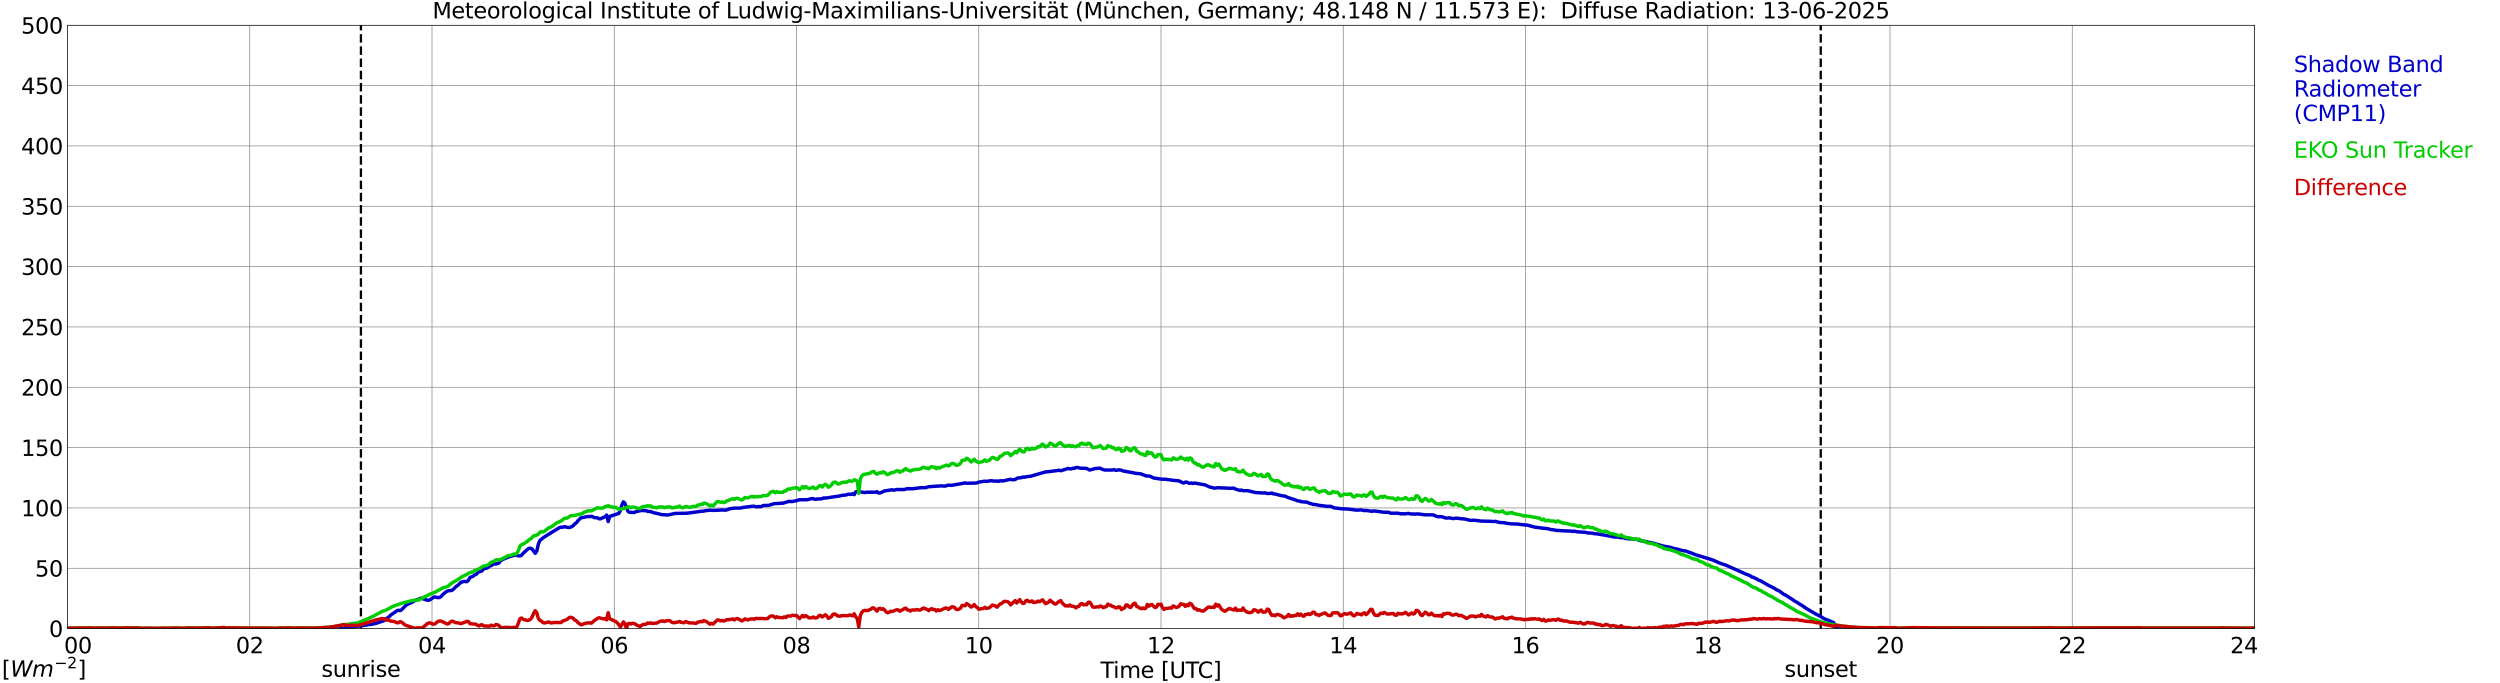 <?xml version="1.0" encoding="utf-8" standalone="no"?>
<!DOCTYPE svg PUBLIC "-//W3C//DTD SVG 1.1//EN"
  "http://www.w3.org/Graphics/SVG/1.1/DTD/svg11.dtd">
<svg xmlns:xlink="http://www.w3.org/1999/xlink" width="1085.4pt" height="296.64pt" viewBox="0 0 1085.4 296.64" xmlns="http://www.w3.org/2000/svg" version="1.1">
 <defs>
  <style type="text/css">*{stroke-linejoin: round; stroke-linecap: butt}</style>
 </defs>
 <g id="figure_1">
  <g id="patch_1">
   <path d="M 0 296.64 
L 1085.4 296.64 
L 1085.4 0 
L 0 0 
z
" style="fill: #ffffff"/>
  </g>
  <g id="axes_1">
   <g id="patch_2">
    <path d="M 29.306 272.909 
L 978.814 272.909 
L 978.814 10.976 
L 29.306 10.976 
z
" style="fill: #ffffff"/>
   </g>
   <g id="patch_3">
    <path d="M 978.814 272.909 
L 978.814 272.909 
L 978.814 10.976 
L 978.814 10.976 
z
" clip-path="url(#p5be7a016f8)" style="fill: #d3d3d3; opacity: 0.25; stroke: #d3d3d3; stroke-linejoin: miter"/>
   </g>
   <g id="matplotlib.axis_1">
    <g id="xtick_1">
     <g id="line2d_1">
      <path d="M 29.306 272.909 
L 29.306 10.976 
" clip-path="url(#p5be7a016f8)" style="fill: none; stroke: #808080; stroke-width: 0.3; stroke-linecap: square"/>
     </g>
     <g id="line2d_2"/>
     <g id="text_1">
      <!--    00 -->
      <g transform="translate(18.733 283.627) scale(0.095 -0.095)">
       <defs>
        <path id="DejaVuSans-20" transform="scale(0.016)"/>
        <path id="DejaVuSans-30" d="M 2034 4250 
Q 1547 4250 1301 3770 
Q 1056 3291 1056 2328 
Q 1056 1369 1301 889 
Q 1547 409 2034 409 
Q 2525 409 2770 889 
Q 3016 1369 3016 2328 
Q 3016 3291 2770 3770 
Q 2525 4250 2034 4250 
z
M 2034 4750 
Q 2819 4750 3233 4129 
Q 3647 3509 3647 2328 
Q 3647 1150 3233 529 
Q 2819 -91 2034 -91 
Q 1250 -91 836 529 
Q 422 1150 422 2328 
Q 422 3509 836 4129 
Q 1250 4750 2034 4750 
z
" transform="scale(0.016)"/>
       </defs>
       <use xlink:href="#DejaVuSans-20"/>
       <use xlink:href="#DejaVuSans-20" transform="translate(31.787 0)"/>
       <use xlink:href="#DejaVuSans-20" transform="translate(63.574 0)"/>
       <use xlink:href="#DejaVuSans-30" transform="translate(95.361 0)"/>
       <use xlink:href="#DejaVuSans-30" transform="translate(158.984 0)"/>
      </g>
     </g>
    </g>
    <g id="xtick_2">
     <g id="line2d_3">
      <path d="M 108.431 272.909 
L 108.431 10.976 
" clip-path="url(#p5be7a016f8)" style="fill: none; stroke: #808080; stroke-width: 0.3; stroke-linecap: square"/>
     </g>
     <g id="line2d_4"/>
     <g id="text_2">
      <!-- 02 -->
      <g transform="translate(102.387 283.627) scale(0.095 -0.095)">
       <defs>
        <path id="DejaVuSans-32" d="M 1228 531 
L 3431 531 
L 3431 0 
L 469 0 
L 469 531 
Q 828 903 1448 1529 
Q 2069 2156 2228 2338 
Q 2531 2678 2651 2914 
Q 2772 3150 2772 3378 
Q 2772 3750 2511 3984 
Q 2250 4219 1831 4219 
Q 1534 4219 1204 4116 
Q 875 4013 500 3803 
L 500 4441 
Q 881 4594 1212 4672 
Q 1544 4750 1819 4750 
Q 2544 4750 2975 4387 
Q 3406 4025 3406 3419 
Q 3406 3131 3298 2873 
Q 3191 2616 2906 2266 
Q 2828 2175 2409 1742 
Q 1991 1309 1228 531 
z
" transform="scale(0.016)"/>
       </defs>
       <use xlink:href="#DejaVuSans-30"/>
       <use xlink:href="#DejaVuSans-32" transform="translate(63.623 0)"/>
      </g>
     </g>
    </g>
    <g id="xtick_3">
     <g id="line2d_5">
      <path d="M 187.557 272.909 
L 187.557 10.976 
" clip-path="url(#p5be7a016f8)" style="fill: none; stroke: #808080; stroke-width: 0.3; stroke-linecap: square"/>
     </g>
     <g id="line2d_6"/>
     <g id="text_3">
      <!-- 04 -->
      <g transform="translate(181.513 283.627) scale(0.095 -0.095)">
       <defs>
        <path id="DejaVuSans-34" d="M 2419 4116 
L 825 1625 
L 2419 1625 
L 2419 4116 
z
M 2253 4666 
L 3047 4666 
L 3047 1625 
L 3713 1625 
L 3713 1100 
L 3047 1100 
L 3047 0 
L 2419 0 
L 2419 1100 
L 313 1100 
L 313 1709 
L 2253 4666 
z
" transform="scale(0.016)"/>
       </defs>
       <use xlink:href="#DejaVuSans-30"/>
       <use xlink:href="#DejaVuSans-34" transform="translate(63.623 0)"/>
      </g>
     </g>
    </g>
    <g id="xtick_4">
     <g id="line2d_7">
      <path d="M 266.683 272.909 
L 266.683 10.976 
" clip-path="url(#p5be7a016f8)" style="fill: none; stroke: #808080; stroke-width: 0.3; stroke-linecap: square"/>
     </g>
     <g id="line2d_8"/>
     <g id="text_4">
      <!-- 06 -->
      <g transform="translate(260.638 283.627) scale(0.095 -0.095)">
       <defs>
        <path id="DejaVuSans-36" d="M 2113 2584 
Q 1688 2584 1439 2293 
Q 1191 2003 1191 1497 
Q 1191 994 1439 701 
Q 1688 409 2113 409 
Q 2538 409 2786 701 
Q 3034 994 3034 1497 
Q 3034 2003 2786 2293 
Q 2538 2584 2113 2584 
z
M 3366 4563 
L 3366 3988 
Q 3128 4100 2886 4159 
Q 2644 4219 2406 4219 
Q 1781 4219 1451 3797 
Q 1122 3375 1075 2522 
Q 1259 2794 1537 2939 
Q 1816 3084 2150 3084 
Q 2853 3084 3261 2657 
Q 3669 2231 3669 1497 
Q 3669 778 3244 343 
Q 2819 -91 2113 -91 
Q 1303 -91 875 529 
Q 447 1150 447 2328 
Q 447 3434 972 4092 
Q 1497 4750 2381 4750 
Q 2619 4750 2861 4703 
Q 3103 4656 3366 4563 
z
" transform="scale(0.016)"/>
       </defs>
       <use xlink:href="#DejaVuSans-30"/>
       <use xlink:href="#DejaVuSans-36" transform="translate(63.623 0)"/>
      </g>
     </g>
    </g>
    <g id="xtick_5">
     <g id="line2d_9">
      <path d="M 345.808 272.909 
L 345.808 10.976 
" clip-path="url(#p5be7a016f8)" style="fill: none; stroke: #808080; stroke-width: 0.3; stroke-linecap: square"/>
     </g>
     <g id="line2d_10"/>
     <g id="text_5">
      <!-- 08 -->
      <g transform="translate(339.764 283.627) scale(0.095 -0.095)">
       <defs>
        <path id="DejaVuSans-38" d="M 2034 2216 
Q 1584 2216 1326 1975 
Q 1069 1734 1069 1313 
Q 1069 891 1326 650 
Q 1584 409 2034 409 
Q 2484 409 2743 651 
Q 3003 894 3003 1313 
Q 3003 1734 2745 1975 
Q 2488 2216 2034 2216 
z
M 1403 2484 
Q 997 2584 770 2862 
Q 544 3141 544 3541 
Q 544 4100 942 4425 
Q 1341 4750 2034 4750 
Q 2731 4750 3128 4425 
Q 3525 4100 3525 3541 
Q 3525 3141 3298 2862 
Q 3072 2584 2669 2484 
Q 3125 2378 3379 2068 
Q 3634 1759 3634 1313 
Q 3634 634 3220 271 
Q 2806 -91 2034 -91 
Q 1263 -91 848 271 
Q 434 634 434 1313 
Q 434 1759 690 2068 
Q 947 2378 1403 2484 
z
M 1172 3481 
Q 1172 3119 1398 2916 
Q 1625 2713 2034 2713 
Q 2441 2713 2670 2916 
Q 2900 3119 2900 3481 
Q 2900 3844 2670 4047 
Q 2441 4250 2034 4250 
Q 1625 4250 1398 4047 
Q 1172 3844 1172 3481 
z
" transform="scale(0.016)"/>
       </defs>
       <use xlink:href="#DejaVuSans-30"/>
       <use xlink:href="#DejaVuSans-38" transform="translate(63.623 0)"/>
      </g>
     </g>
    </g>
    <g id="xtick_6">
     <g id="line2d_11">
      <path d="M 424.934 272.909 
L 424.934 10.976 
" clip-path="url(#p5be7a016f8)" style="fill: none; stroke: #808080; stroke-width: 0.3; stroke-linecap: square"/>
     </g>
     <g id="line2d_12"/>
     <g id="text_6">
      <!-- 10 -->
      <g transform="translate(418.89 283.627) scale(0.095 -0.095)">
       <defs>
        <path id="DejaVuSans-31" d="M 794 531 
L 1825 531 
L 1825 4091 
L 703 3866 
L 703 4441 
L 1819 4666 
L 2450 4666 
L 2450 531 
L 3481 531 
L 3481 0 
L 794 0 
L 794 531 
z
" transform="scale(0.016)"/>
       </defs>
       <use xlink:href="#DejaVuSans-31"/>
       <use xlink:href="#DejaVuSans-30" transform="translate(63.623 0)"/>
      </g>
     </g>
    </g>
    <g id="xtick_7">
     <g id="line2d_13">
      <path d="M 504.06 272.909 
L 504.06 10.976 
" clip-path="url(#p5be7a016f8)" style="fill: none; stroke: #808080; stroke-width: 0.3; stroke-linecap: square"/>
     </g>
     <g id="line2d_14"/>
     <g id="text_7">
      <!-- 12 -->
      <g transform="translate(498.015 283.627) scale(0.095 -0.095)">
       <use xlink:href="#DejaVuSans-31"/>
       <use xlink:href="#DejaVuSans-32" transform="translate(63.623 0)"/>
      </g>
     </g>
    </g>
    <g id="xtick_8">
     <g id="line2d_15">
      <path d="M 583.185 272.909 
L 583.185 10.976 
" clip-path="url(#p5be7a016f8)" style="fill: none; stroke: #808080; stroke-width: 0.3; stroke-linecap: square"/>
     </g>
     <g id="line2d_16"/>
     <g id="text_8">
      <!-- 14 -->
      <g transform="translate(577.141 283.627) scale(0.095 -0.095)">
       <use xlink:href="#DejaVuSans-31"/>
       <use xlink:href="#DejaVuSans-34" transform="translate(63.623 0)"/>
      </g>
     </g>
    </g>
    <g id="xtick_9">
     <g id="line2d_17">
      <path d="M 662.311 272.909 
L 662.311 10.976 
" clip-path="url(#p5be7a016f8)" style="fill: none; stroke: #808080; stroke-width: 0.3; stroke-linecap: square"/>
     </g>
     <g id="line2d_18"/>
     <g id="text_9">
      <!-- 16 -->
      <g transform="translate(656.267 283.627) scale(0.095 -0.095)">
       <use xlink:href="#DejaVuSans-31"/>
       <use xlink:href="#DejaVuSans-36" transform="translate(63.623 0)"/>
      </g>
     </g>
    </g>
    <g id="xtick_10">
     <g id="line2d_19">
      <path d="M 741.437 272.909 
L 741.437 10.976 
" clip-path="url(#p5be7a016f8)" style="fill: none; stroke: #808080; stroke-width: 0.3; stroke-linecap: square"/>
     </g>
     <g id="line2d_20"/>
     <g id="text_10">
      <!-- 18 -->
      <g transform="translate(735.392 283.627) scale(0.095 -0.095)">
       <use xlink:href="#DejaVuSans-31"/>
       <use xlink:href="#DejaVuSans-38" transform="translate(63.623 0)"/>
      </g>
     </g>
    </g>
    <g id="xtick_11">
     <g id="line2d_21">
      <path d="M 820.562 272.909 
L 820.562 10.976 
" clip-path="url(#p5be7a016f8)" style="fill: none; stroke: #808080; stroke-width: 0.3; stroke-linecap: square"/>
     </g>
     <g id="line2d_22"/>
     <g id="text_11">
      <!-- 20 -->
      <g transform="translate(814.518 283.627) scale(0.095 -0.095)">
       <use xlink:href="#DejaVuSans-32"/>
       <use xlink:href="#DejaVuSans-30" transform="translate(63.623 0)"/>
      </g>
     </g>
    </g>
    <g id="xtick_12">
     <g id="line2d_23">
      <path d="M 899.688 272.909 
L 899.688 10.976 
" clip-path="url(#p5be7a016f8)" style="fill: none; stroke: #808080; stroke-width: 0.3; stroke-linecap: square"/>
     </g>
     <g id="line2d_24"/>
     <g id="text_12">
      <!-- 22 -->
      <g transform="translate(893.644 283.627) scale(0.095 -0.095)">
       <use xlink:href="#DejaVuSans-32"/>
       <use xlink:href="#DejaVuSans-32" transform="translate(63.623 0)"/>
      </g>
     </g>
    </g>
    <g id="xtick_13">
     <g id="line2d_25">
      <path d="M 978.814 272.909 
L 978.814 10.976 
" clip-path="url(#p5be7a016f8)" style="fill: none; stroke: #808080; stroke-width: 0.3; stroke-linecap: square"/>
     </g>
     <g id="line2d_26"/>
     <g id="text_13">
      <!-- 24    -->
      <g transform="translate(968.241 283.627) scale(0.095 -0.095)">
       <use xlink:href="#DejaVuSans-32"/>
       <use xlink:href="#DejaVuSans-34" transform="translate(63.623 0)"/>
       <use xlink:href="#DejaVuSans-20" transform="translate(127.246 0)"/>
       <use xlink:href="#DejaVuSans-20" transform="translate(159.033 0)"/>
       <use xlink:href="#DejaVuSans-20" transform="translate(190.82 0)"/>
      </g>
     </g>
    </g>
    <g id="text_14">
     <!-- Time [UTC] -->
     <g transform="translate(477.806 294.322) scale(0.095 -0.095)">
      <defs>
       <path id="DejaVuSans-54" d="M -19 4666 
L 3928 4666 
L 3928 4134 
L 2272 4134 
L 2272 0 
L 1638 0 
L 1638 4134 
L -19 4134 
L -19 4666 
z
" transform="scale(0.016)"/>
       <path id="DejaVuSans-69" d="M 603 3500 
L 1178 3500 
L 1178 0 
L 603 0 
L 603 3500 
z
M 603 4863 
L 1178 4863 
L 1178 4134 
L 603 4134 
L 603 4863 
z
" transform="scale(0.016)"/>
       <path id="DejaVuSans-6d" d="M 3328 2828 
Q 3544 3216 3844 3400 
Q 4144 3584 4550 3584 
Q 5097 3584 5394 3201 
Q 5691 2819 5691 2113 
L 5691 0 
L 5113 0 
L 5113 2094 
Q 5113 2597 4934 2840 
Q 4756 3084 4391 3084 
Q 3944 3084 3684 2787 
Q 3425 2491 3425 1978 
L 3425 0 
L 2847 0 
L 2847 2094 
Q 2847 2600 2669 2842 
Q 2491 3084 2119 3084 
Q 1678 3084 1418 2786 
Q 1159 2488 1159 1978 
L 1159 0 
L 581 0 
L 581 3500 
L 1159 3500 
L 1159 2956 
Q 1356 3278 1631 3431 
Q 1906 3584 2284 3584 
Q 2666 3584 2933 3390 
Q 3200 3197 3328 2828 
z
" transform="scale(0.016)"/>
       <path id="DejaVuSans-65" d="M 3597 1894 
L 3597 1613 
L 953 1613 
Q 991 1019 1311 708 
Q 1631 397 2203 397 
Q 2534 397 2845 478 
Q 3156 559 3463 722 
L 3463 178 
Q 3153 47 2828 -22 
Q 2503 -91 2169 -91 
Q 1331 -91 842 396 
Q 353 884 353 1716 
Q 353 2575 817 3079 
Q 1281 3584 2069 3584 
Q 2775 3584 3186 3129 
Q 3597 2675 3597 1894 
z
M 3022 2063 
Q 3016 2534 2758 2815 
Q 2500 3097 2075 3097 
Q 1594 3097 1305 2825 
Q 1016 2553 972 2059 
L 3022 2063 
z
" transform="scale(0.016)"/>
       <path id="DejaVuSans-5b" d="M 550 4863 
L 1875 4863 
L 1875 4416 
L 1125 4416 
L 1125 -397 
L 1875 -397 
L 1875 -844 
L 550 -844 
L 550 4863 
z
" transform="scale(0.016)"/>
       <path id="DejaVuSans-55" d="M 556 4666 
L 1191 4666 
L 1191 1831 
Q 1191 1081 1462 751 
Q 1734 422 2344 422 
Q 2950 422 3222 751 
Q 3494 1081 3494 1831 
L 3494 4666 
L 4128 4666 
L 4128 1753 
Q 4128 841 3676 375 
Q 3225 -91 2344 -91 
Q 1459 -91 1007 375 
Q 556 841 556 1753 
L 556 4666 
z
" transform="scale(0.016)"/>
       <path id="DejaVuSans-43" d="M 4122 4306 
L 4122 3641 
Q 3803 3938 3442 4084 
Q 3081 4231 2675 4231 
Q 1875 4231 1450 3742 
Q 1025 3253 1025 2328 
Q 1025 1406 1450 917 
Q 1875 428 2675 428 
Q 3081 428 3442 575 
Q 3803 722 4122 1019 
L 4122 359 
Q 3791 134 3420 21 
Q 3050 -91 2638 -91 
Q 1578 -91 968 557 
Q 359 1206 359 2328 
Q 359 3453 968 4101 
Q 1578 4750 2638 4750 
Q 3056 4750 3426 4639 
Q 3797 4528 4122 4306 
z
" transform="scale(0.016)"/>
       <path id="DejaVuSans-5d" d="M 1947 4863 
L 1947 -844 
L 622 -844 
L 622 -397 
L 1369 -397 
L 1369 4416 
L 622 4416 
L 622 4863 
L 1947 4863 
z
" transform="scale(0.016)"/>
      </defs>
      <use xlink:href="#DejaVuSans-54"/>
      <use xlink:href="#DejaVuSans-69" transform="translate(57.959 0)"/>
      <use xlink:href="#DejaVuSans-6d" transform="translate(85.742 0)"/>
      <use xlink:href="#DejaVuSans-65" transform="translate(183.154 0)"/>
      <use xlink:href="#DejaVuSans-20" transform="translate(244.678 0)"/>
      <use xlink:href="#DejaVuSans-5b" transform="translate(276.465 0)"/>
      <use xlink:href="#DejaVuSans-55" transform="translate(315.479 0)"/>
      <use xlink:href="#DejaVuSans-54" transform="translate(388.672 0)"/>
      <use xlink:href="#DejaVuSans-43" transform="translate(443.881 0)"/>
      <use xlink:href="#DejaVuSans-5d" transform="translate(513.705 0)"/>
     </g>
    </g>
   </g>
   <g id="matplotlib.axis_2">
    <g id="ytick_1">
     <g id="line2d_27">
      <path d="M 29.306 272.909 
L 978.814 272.909 
" clip-path="url(#p5be7a016f8)" style="fill: none; stroke: #808080; stroke-width: 0.3; stroke-linecap: square"/>
     </g>
     <g id="line2d_28"/>
     <g id="text_15">
      <!-- 0 -->
      <g transform="translate(21.261 276.518) scale(0.095 -0.095)">
       <use xlink:href="#DejaVuSans-30"/>
      </g>
     </g>
    </g>
    <g id="ytick_2">
     <g id="line2d_29">
      <path d="M 29.306 246.715 
L 978.814 246.715 
" clip-path="url(#p5be7a016f8)" style="fill: none; stroke: #808080; stroke-width: 0.3; stroke-linecap: square"/>
     </g>
     <g id="line2d_30"/>
     <g id="text_16">
      <!-- 50 -->
      <g transform="translate(15.217 250.325) scale(0.095 -0.095)">
       <defs>
        <path id="DejaVuSans-35" d="M 691 4666 
L 3169 4666 
L 3169 4134 
L 1269 4134 
L 1269 2991 
Q 1406 3038 1543 3061 
Q 1681 3084 1819 3084 
Q 2600 3084 3056 2656 
Q 3513 2228 3513 1497 
Q 3513 744 3044 326 
Q 2575 -91 1722 -91 
Q 1428 -91 1123 -41 
Q 819 9 494 109 
L 494 744 
Q 775 591 1075 516 
Q 1375 441 1709 441 
Q 2250 441 2565 725 
Q 2881 1009 2881 1497 
Q 2881 1984 2565 2268 
Q 2250 2553 1709 2553 
Q 1456 2553 1204 2497 
Q 953 2441 691 2322 
L 691 4666 
z
" transform="scale(0.016)"/>
       </defs>
       <use xlink:href="#DejaVuSans-35"/>
       <use xlink:href="#DejaVuSans-30" transform="translate(63.623 0)"/>
      </g>
     </g>
    </g>
    <g id="ytick_3">
     <g id="line2d_31">
      <path d="M 29.306 220.522 
L 978.814 220.522 
" clip-path="url(#p5be7a016f8)" style="fill: none; stroke: #808080; stroke-width: 0.3; stroke-linecap: square"/>
     </g>
     <g id="line2d_32"/>
     <g id="text_17">
      <!-- 100 -->
      <g transform="translate(9.173 224.131) scale(0.095 -0.095)">
       <use xlink:href="#DejaVuSans-31"/>
       <use xlink:href="#DejaVuSans-30" transform="translate(63.623 0)"/>
       <use xlink:href="#DejaVuSans-30" transform="translate(127.246 0)"/>
      </g>
     </g>
    </g>
    <g id="ytick_4">
     <g id="line2d_33">
      <path d="M 29.306 194.329 
L 978.814 194.329 
" clip-path="url(#p5be7a016f8)" style="fill: none; stroke: #808080; stroke-width: 0.3; stroke-linecap: square"/>
     </g>
     <g id="line2d_34"/>
     <g id="text_18">
      <!-- 150 -->
      <g transform="translate(9.173 197.938) scale(0.095 -0.095)">
       <use xlink:href="#DejaVuSans-31"/>
       <use xlink:href="#DejaVuSans-35" transform="translate(63.623 0)"/>
       <use xlink:href="#DejaVuSans-30" transform="translate(127.246 0)"/>
      </g>
     </g>
    </g>
    <g id="ytick_5">
     <g id="line2d_35">
      <path d="M 29.306 168.136 
L 978.814 168.136 
" clip-path="url(#p5be7a016f8)" style="fill: none; stroke: #808080; stroke-width: 0.3; stroke-linecap: square"/>
     </g>
     <g id="line2d_36"/>
     <g id="text_19">
      <!-- 200 -->
      <g transform="translate(9.173 171.745) scale(0.095 -0.095)">
       <use xlink:href="#DejaVuSans-32"/>
       <use xlink:href="#DejaVuSans-30" transform="translate(63.623 0)"/>
       <use xlink:href="#DejaVuSans-30" transform="translate(127.246 0)"/>
      </g>
     </g>
    </g>
    <g id="ytick_6">
     <g id="line2d_37">
      <path d="M 29.306 141.942 
L 978.814 141.942 
" clip-path="url(#p5be7a016f8)" style="fill: none; stroke: #808080; stroke-width: 0.3; stroke-linecap: square"/>
     </g>
     <g id="line2d_38"/>
     <g id="text_20">
      <!-- 250 -->
      <g transform="translate(9.173 145.551) scale(0.095 -0.095)">
       <use xlink:href="#DejaVuSans-32"/>
       <use xlink:href="#DejaVuSans-35" transform="translate(63.623 0)"/>
       <use xlink:href="#DejaVuSans-30" transform="translate(127.246 0)"/>
      </g>
     </g>
    </g>
    <g id="ytick_7">
     <g id="line2d_39">
      <path d="M 29.306 115.749 
L 978.814 115.749 
" clip-path="url(#p5be7a016f8)" style="fill: none; stroke: #808080; stroke-width: 0.3; stroke-linecap: square"/>
     </g>
     <g id="line2d_40"/>
     <g id="text_21">
      <!-- 300 -->
      <g transform="translate(9.173 119.358) scale(0.095 -0.095)">
       <defs>
        <path id="DejaVuSans-33" d="M 2597 2516 
Q 3050 2419 3304 2112 
Q 3559 1806 3559 1356 
Q 3559 666 3084 287 
Q 2609 -91 1734 -91 
Q 1441 -91 1130 -33 
Q 819 25 488 141 
L 488 750 
Q 750 597 1062 519 
Q 1375 441 1716 441 
Q 2309 441 2620 675 
Q 2931 909 2931 1356 
Q 2931 1769 2642 2001 
Q 2353 2234 1838 2234 
L 1294 2234 
L 1294 2753 
L 1863 2753 
Q 2328 2753 2575 2939 
Q 2822 3125 2822 3475 
Q 2822 3834 2567 4026 
Q 2313 4219 1838 4219 
Q 1578 4219 1281 4162 
Q 984 4106 628 3988 
L 628 4550 
Q 988 4650 1302 4700 
Q 1616 4750 1894 4750 
Q 2613 4750 3031 4423 
Q 3450 4097 3450 3541 
Q 3450 3153 3228 2886 
Q 3006 2619 2597 2516 
z
" transform="scale(0.016)"/>
       </defs>
       <use xlink:href="#DejaVuSans-33"/>
       <use xlink:href="#DejaVuSans-30" transform="translate(63.623 0)"/>
       <use xlink:href="#DejaVuSans-30" transform="translate(127.246 0)"/>
      </g>
     </g>
    </g>
    <g id="ytick_8">
     <g id="line2d_41">
      <path d="M 29.306 89.556 
L 978.814 89.556 
" clip-path="url(#p5be7a016f8)" style="fill: none; stroke: #808080; stroke-width: 0.3; stroke-linecap: square"/>
     </g>
     <g id="line2d_42"/>
     <g id="text_22">
      <!-- 350 -->
      <g transform="translate(9.173 93.165) scale(0.095 -0.095)">
       <use xlink:href="#DejaVuSans-33"/>
       <use xlink:href="#DejaVuSans-35" transform="translate(63.623 0)"/>
       <use xlink:href="#DejaVuSans-30" transform="translate(127.246 0)"/>
      </g>
     </g>
    </g>
    <g id="ytick_9">
     <g id="line2d_43">
      <path d="M 29.306 63.362 
L 978.814 63.362 
" clip-path="url(#p5be7a016f8)" style="fill: none; stroke: #808080; stroke-width: 0.3; stroke-linecap: square"/>
     </g>
     <g id="line2d_44"/>
     <g id="text_23">
      <!-- 400 -->
      <g transform="translate(9.173 66.972) scale(0.095 -0.095)">
       <use xlink:href="#DejaVuSans-34"/>
       <use xlink:href="#DejaVuSans-30" transform="translate(63.623 0)"/>
       <use xlink:href="#DejaVuSans-30" transform="translate(127.246 0)"/>
      </g>
     </g>
    </g>
    <g id="ytick_10">
     <g id="line2d_45">
      <path d="M 29.306 37.169 
L 978.814 37.169 
" clip-path="url(#p5be7a016f8)" style="fill: none; stroke: #808080; stroke-width: 0.3; stroke-linecap: square"/>
     </g>
     <g id="line2d_46"/>
     <g id="text_24">
      <!-- 450 -->
      <g transform="translate(9.173 40.778) scale(0.095 -0.095)">
       <use xlink:href="#DejaVuSans-34"/>
       <use xlink:href="#DejaVuSans-35" transform="translate(63.623 0)"/>
       <use xlink:href="#DejaVuSans-30" transform="translate(127.246 0)"/>
      </g>
     </g>
    </g>
    <g id="ytick_11">
     <g id="line2d_47">
      <path d="M 29.306 10.976 
L 978.814 10.976 
" clip-path="url(#p5be7a016f8)" style="fill: none; stroke: #808080; stroke-width: 0.3; stroke-linecap: square"/>
     </g>
     <g id="line2d_48"/>
     <g id="text_25">
      <!-- 500 -->
      <g transform="translate(9.173 14.585) scale(0.095 -0.095)">
       <use xlink:href="#DejaVuSans-35"/>
       <use xlink:href="#DejaVuSans-30" transform="translate(63.623 0)"/>
       <use xlink:href="#DejaVuSans-30" transform="translate(127.246 0)"/>
      </g>
     </g>
    </g>
   </g>
   <g id="line2d_49">
    <path d="M 156.698 272.909 
L 156.698 10.976 
" clip-path="url(#p5be7a016f8)" style="fill: none; stroke-dasharray: 3.7,1.6; stroke-dashoffset: 0; stroke: #000000"/>
   </g>
   <g id="line2d_50">
    <path d="M 790.495 272.909 
L 790.495 10.976 
" clip-path="url(#p5be7a016f8)" style="fill: none; stroke-dasharray: 3.7,1.6; stroke-dashoffset: 0; stroke: #000000"/>
   </g>
   <g id="line2d_51">
    <path d="M 29.306 272.909 
L 149.313 272.909 
L 149.972 272.479 
L 151.951 272.38 
L 155.907 271.772 
L 156.566 271.772 
L 157.226 271.573 
L 157.885 271.573 
L 158.544 271.369 
L 159.204 271.369 
L 159.863 271.17 
L 161.182 271.07 
L 163.16 270.667 
L 166.457 269.556 
L 167.116 269.153 
L 167.776 268.451 
L 168.435 268.246 
L 169.754 266.937 
L 171.732 265.627 
L 172.391 265.124 
L 173.051 264.925 
L 173.71 265.124 
L 174.37 264.721 
L 176.348 262.704 
L 177.666 262.002 
L 178.326 261.798 
L 180.304 260.692 
L 182.282 259.885 
L 182.941 259.686 
L 184.26 260.189 
L 185.579 260.593 
L 186.238 260.593 
L 186.898 260.289 
L 188.216 259.283 
L 188.876 259.178 
L 190.195 259.482 
L 190.854 259.383 
L 191.513 258.979 
L 192.173 258.172 
L 193.492 257.067 
L 194.151 256.664 
L 194.81 256.459 
L 196.129 256.36 
L 196.788 255.857 
L 198.107 254.547 
L 198.767 254.144 
L 200.085 252.834 
L 201.404 252.431 
L 202.723 252.53 
L 203.382 251.928 
L 204.042 250.718 
L 205.36 250.215 
L 206.02 249.607 
L 206.679 249.408 
L 207.998 248.098 
L 208.657 248.098 
L 209.317 247.795 
L 209.976 246.888 
L 211.295 246.689 
L 211.954 246.286 
L 212.614 245.678 
L 213.273 245.579 
L 213.932 245.076 
L 214.592 244.772 
L 215.251 244.877 
L 216.57 244.473 
L 217.229 243.567 
L 217.889 243.059 
L 221.186 241.65 
L 223.823 240.948 
L 225.142 241.351 
L 225.801 241.351 
L 226.461 241.047 
L 227.12 240.241 
L 229.098 238.428 
L 229.757 238.025 
L 230.417 238.025 
L 231.076 238.428 
L 232.395 240.241 
L 233.054 239.235 
L 233.714 236.312 
L 234.373 234.698 
L 235.692 233.593 
L 237.011 232.686 
L 242.945 229.056 
L 243.604 228.857 
L 244.264 228.956 
L 244.923 228.653 
L 246.901 229.056 
L 247.561 228.956 
L 248.88 228.254 
L 249.539 227.448 
L 250.198 227.044 
L 250.858 226.138 
L 252.176 224.828 
L 255.473 224.221 
L 256.133 224.325 
L 256.792 224.121 
L 258.111 224.724 
L 259.43 224.828 
L 260.089 225.232 
L 260.748 225.232 
L 262.726 224.325 
L 263.386 223.618 
L 264.045 226.437 
L 264.705 224.221 
L 268.661 222.911 
L 269.32 221.706 
L 269.98 219.286 
L 270.639 217.877 
L 271.298 218.479 
L 272.617 222.005 
L 273.277 222.408 
L 275.255 222.508 
L 275.914 222.209 
L 277.233 221.905 
L 278.552 221.601 
L 279.87 221.706 
L 280.53 221.706 
L 281.189 222.005 
L 282.508 222.104 
L 283.827 222.612 
L 285.805 223.016 
L 287.124 223.414 
L 289.102 223.519 
L 289.761 223.618 
L 291.739 223.215 
L 293.058 222.911 
L 298.333 222.811 
L 304.267 222.005 
L 305.586 221.905 
L 306.246 221.706 
L 307.564 221.601 
L 308.224 221.502 
L 309.543 221.601 
L 312.18 221.502 
L 313.499 221.402 
L 314.818 221.502 
L 315.477 221.402 
L 316.796 220.899 
L 318.774 220.596 
L 321.411 220.596 
L 322.73 220.292 
L 326.686 219.789 
L 327.346 219.789 
L 328.665 220.093 
L 329.324 219.888 
L 329.983 219.993 
L 330.643 219.888 
L 331.302 219.485 
L 333.94 219.385 
L 334.599 219.087 
L 335.258 218.982 
L 335.918 218.683 
L 337.896 218.579 
L 339.215 218.479 
L 339.874 218.479 
L 342.512 217.672 
L 343.83 217.777 
L 345.808 217.374 
L 347.127 216.97 
L 350.424 216.97 
L 352.402 216.467 
L 353.062 216.467 
L 353.721 216.766 
L 354.38 216.766 
L 355.04 216.567 
L 355.699 216.667 
L 357.018 216.467 
L 357.677 216.164 
L 358.337 216.263 
L 364.93 215.257 
L 365.59 215.053 
L 366.909 214.953 
L 367.568 214.854 
L 368.227 214.55 
L 369.546 214.65 
L 370.206 214.351 
L 370.865 214.754 
L 371.524 213.544 
L 372.184 213.34 
L 375.481 213.848 
L 376.799 213.644 
L 377.459 213.743 
L 378.118 213.644 
L 378.777 213.743 
L 379.437 213.644 
L 380.096 213.743 
L 380.756 213.445 
L 381.415 214.026 
L 382.074 214.047 
L 384.053 213.141 
L 387.349 212.638 
L 388.009 212.837 
L 389.328 212.538 
L 392.624 212.538 
L 393.943 212.135 
L 394.603 212.235 
L 395.262 212.135 
L 395.921 212.235 
L 399.878 211.732 
L 401.856 211.732 
L 403.175 211.328 
L 404.493 211.229 
L 405.812 211.124 
L 407.79 211.024 
L 408.45 210.925 
L 409.768 211.024 
L 410.428 211.024 
L 411.746 210.621 
L 413.065 210.721 
L 418.34 209.814 
L 419 209.615 
L 419.659 209.814 
L 423.615 209.715 
L 424.275 209.615 
L 424.934 209.311 
L 427.572 208.908 
L 428.231 209.008 
L 430.209 208.709 
L 432.187 208.908 
L 432.847 208.809 
L 433.506 209.008 
L 434.165 208.709 
L 435.484 208.809 
L 436.803 208.505 
L 438.122 208.206 
L 438.781 208.101 
L 439.44 208.306 
L 440.759 208.206 
L 441.419 207.698 
L 442.078 207.499 
L 443.397 207.399 
L 444.056 207.095 
L 444.716 207.195 
L 446.034 206.896 
L 447.353 206.792 
L 453.947 204.88 
L 455.266 204.78 
L 459.881 204.172 
L 460.541 204.377 
L 463.838 203.371 
L 464.497 203.57 
L 465.156 203.57 
L 465.816 203.266 
L 466.475 203.371 
L 467.134 202.967 
L 467.794 202.967 
L 469.113 203.266 
L 471.75 203.371 
L 473.069 204.073 
L 475.706 203.371 
L 477.685 203.266 
L 478.344 203.669 
L 479.663 204.073 
L 482.96 204.073 
L 483.619 203.874 
L 484.278 204.172 
L 484.938 204.172 
L 485.597 203.973 
L 486.916 204.172 
L 487.575 204.476 
L 492.191 205.283 
L 492.85 205.482 
L 494.169 205.587 
L 495.488 205.786 
L 497.466 206.593 
L 498.785 206.692 
L 499.444 206.792 
L 500.763 207.499 
L 504.719 208.101 
L 505.379 208.002 
L 509.994 208.609 
L 511.313 208.709 
L 511.972 208.809 
L 513.291 209.516 
L 513.95 209.715 
L 514.61 209.311 
L 515.269 209.311 
L 515.929 209.715 
L 516.588 209.814 
L 517.247 209.715 
L 517.907 209.919 
L 518.566 209.715 
L 523.182 210.522 
L 525.16 211.428 
L 526.479 211.732 
L 527.138 211.931 
L 529.116 211.732 
L 530.435 211.831 
L 533.073 211.931 
L 533.732 212.03 
L 535.051 211.931 
L 535.71 211.931 
L 536.369 212.334 
L 538.348 212.937 
L 539.007 212.738 
L 539.666 213.041 
L 541.644 213.041 
L 542.963 213.34 
L 544.282 213.644 
L 544.941 213.848 
L 546.919 213.948 
L 548.238 214.047 
L 548.898 213.948 
L 550.216 214.246 
L 551.535 214.246 
L 552.195 214.047 
L 552.854 214.451 
L 553.513 214.451 
L 556.151 215.158 
L 558.129 215.456 
L 558.788 215.86 
L 562.745 217.169 
L 563.404 217.473 
L 564.063 217.473 
L 564.723 217.777 
L 566.701 217.976 
L 567.36 217.976 
L 568.679 218.579 
L 569.338 218.683 
L 569.998 218.982 
L 571.317 219.087 
L 572.635 219.385 
L 576.592 219.888 
L 577.251 219.789 
L 577.91 219.888 
L 579.229 220.496 
L 582.526 220.899 
L 585.164 220.999 
L 589.12 221.502 
L 590.439 221.402 
L 591.098 221.402 
L 592.417 221.706 
L 593.076 221.601 
L 595.714 222.005 
L 596.373 221.806 
L 600.989 222.408 
L 602.967 222.408 
L 603.626 222.811 
L 606.923 222.811 
L 608.242 223.115 
L 608.901 223.016 
L 609.561 223.115 
L 611.539 222.911 
L 612.858 223.215 
L 613.517 223.115 
L 614.176 223.215 
L 615.495 223.115 
L 618.792 223.519 
L 622.089 223.519 
L 624.067 224.325 
L 626.045 224.325 
L 627.364 224.828 
L 628.023 224.928 
L 629.342 224.828 
L 630.661 225.127 
L 631.32 225.127 
L 631.98 224.928 
L 634.617 225.232 
L 635.936 225.331 
L 637.914 225.834 
L 638.573 225.934 
L 639.892 225.834 
L 643.189 226.238 
L 647.145 226.337 
L 648.464 226.437 
L 649.123 226.337 
L 651.102 226.84 
L 653.08 226.945 
L 654.399 227.243 
L 656.377 227.448 
L 659.014 227.547 
L 662.311 227.951 
L 662.97 227.951 
L 666.267 228.857 
L 670.224 229.36 
L 671.542 229.459 
L 672.861 229.763 
L 673.521 229.962 
L 674.839 230.067 
L 675.499 230.266 
L 677.477 230.366 
L 678.796 230.47 
L 682.092 230.57 
L 682.752 230.769 
L 683.411 230.57 
L 684.73 230.874 
L 686.049 230.973 
L 688.027 231.073 
L 689.346 231.377 
L 691.324 231.476 
L 691.983 231.675 
L 693.302 231.78 
L 699.236 232.786 
L 700.555 233.09 
L 701.874 233.189 
L 702.533 233.189 
L 703.852 233.493 
L 704.511 233.388 
L 705.83 233.792 
L 706.49 233.792 
L 707.149 233.996 
L 707.808 233.891 
L 709.786 234.195 
L 710.446 234.096 
L 711.765 234.598 
L 713.083 234.902 
L 713.743 235.101 
L 714.402 235.101 
L 715.721 235.405 
L 717.699 235.809 
L 722.315 237.118 
L 725.612 237.721 
L 726.271 238.025 
L 728.249 238.428 
L 730.887 239.13 
L 731.546 239.13 
L 734.184 240.041 
L 736.162 240.843 
L 744.074 243.263 
L 744.734 243.667 
L 745.393 243.866 
L 746.052 244.269 
L 749.349 245.38 
L 757.921 249.209 
L 759.24 249.712 
L 759.899 250.011 
L 760.559 250.519 
L 761.218 250.618 
L 761.878 251.022 
L 762.537 251.221 
L 763.196 251.724 
L 764.515 252.227 
L 767.812 254.144 
L 770.449 255.454 
L 771.109 255.956 
L 772.428 256.559 
L 774.406 257.973 
L 775.725 258.675 
L 778.362 260.388 
L 779.021 260.891 
L 780.34 261.599 
L 781.659 262.505 
L 782.318 262.809 
L 784.296 264.218 
L 788.253 266.533 
L 790.231 267.544 
L 792.209 268.749 
L 794.187 269.457 
L 796.165 270.363 
L 796.825 272.909 
L 978.154 272.909 
L 978.154 272.909 
" clip-path="url(#p5be7a016f8)" style="fill: none; stroke: #0000cc; stroke-width: 1.5; stroke-linecap: square"/>
   </g>
   <g id="line2d_52">
    <path d="M 29.306 272.662 
L 31.284 272.725 
L 34.581 272.663 
L 35.9 272.698 
L 39.197 272.596 
L 41.175 272.732 
L 44.472 272.639 
L 45.131 272.714 
L 46.45 272.684 
L 49.747 272.615 
L 51.065 272.664 
L 51.725 272.728 
L 53.703 272.65 
L 55.022 272.576 
L 55.681 272.675 
L 56.34 272.565 
L 57 272.68 
L 59.637 272.615 
L 62.275 272.836 
L 62.934 272.744 
L 64.253 272.747 
L 68.869 272.808 
L 70.847 272.715 
L 72.825 272.778 
L 74.803 272.704 
L 76.122 272.711 
L 76.781 272.65 
L 78.1 272.782 
L 78.759 272.703 
L 79.419 272.802 
L 81.397 272.646 
L 85.353 272.726 
L 86.013 272.642 
L 87.331 272.672 
L 90.628 272.57 
L 91.947 272.745 
L 93.266 272.687 
L 97.222 272.437 
L 98.541 272.731 
L 99.2 272.565 
L 107.113 272.717 
L 117.003 272.722 
L 119.641 272.814 
L 122.278 272.617 
L 122.938 272.713 
L 125.575 272.592 
L 127.553 272.713 
L 131.51 272.627 
L 132.829 272.701 
L 134.807 272.672 
L 136.125 272.724 
L 137.444 272.646 
L 139.422 272.532 
L 141.4 272.395 
L 142.719 272.359 
L 145.357 271.965 
L 147.994 271.474 
L 149.313 271.179 
L 151.951 270.958 
L 152.61 270.787 
L 153.929 270.628 
L 155.247 270.468 
L 159.863 268.584 
L 161.182 267.896 
L 161.841 267.644 
L 163.16 266.936 
L 165.798 265.489 
L 167.776 264.813 
L 170.413 263.33 
L 172.391 262.617 
L 174.37 261.927 
L 178.985 260.727 
L 181.623 260.485 
L 182.941 259.95 
L 184.26 259.168 
L 186.898 257.885 
L 188.876 257.099 
L 190.195 256.356 
L 191.513 255.726 
L 192.173 255.246 
L 193.492 254.908 
L 194.81 254.334 
L 195.47 253.642 
L 196.788 252.743 
L 198.107 252.043 
L 200.745 250.292 
L 202.723 249.377 
L 203.382 248.881 
L 204.042 248.588 
L 205.36 248.261 
L 206.02 247.667 
L 206.679 247.532 
L 207.998 246.955 
L 209.976 245.724 
L 211.295 245.525 
L 211.954 245.177 
L 213.273 244.079 
L 213.932 243.92 
L 214.592 243.593 
L 215.251 243.116 
L 215.91 242.987 
L 216.57 243.136 
L 217.229 242.985 
L 219.207 241.972 
L 220.526 241.287 
L 221.845 241.036 
L 223.164 240.522 
L 223.823 240.598 
L 224.482 240.197 
L 225.142 238.824 
L 225.801 237.015 
L 226.461 236.447 
L 227.12 236.24 
L 229.098 234.94 
L 229.757 234.24 
L 230.417 233.935 
L 231.736 232.616 
L 233.054 232.345 
L 233.714 231.858 
L 234.373 231.119 
L 235.033 230.792 
L 235.692 230.962 
L 236.351 230.678 
L 238.329 229.075 
L 238.989 228.917 
L 240.308 228.057 
L 241.626 227.064 
L 242.286 226.807 
L 242.945 226.402 
L 243.604 226.224 
L 244.923 225.122 
L 245.583 224.954 
L 246.242 224.948 
L 247.561 224.015 
L 248.88 223.787 
L 249.539 223.819 
L 250.198 223.566 
L 250.858 223.488 
L 251.517 223.246 
L 252.176 223.169 
L 252.836 222.941 
L 253.495 222.425 
L 254.155 222.244 
L 255.473 221.71 
L 256.133 221.835 
L 256.792 221.752 
L 259.43 220.417 
L 260.748 220.658 
L 262.067 220.45 
L 262.726 219.927 
L 263.386 219.817 
L 264.045 219.55 
L 264.705 219.943 
L 266.683 220.288 
L 267.342 220.258 
L 268.661 221.189 
L 270.639 220.78 
L 271.298 220.723 
L 272.617 219.986 
L 273.277 220.132 
L 273.936 220.417 
L 274.595 220.084 
L 275.255 220.306 
L 275.914 220.281 
L 276.573 220.699 
L 277.233 220.68 
L 277.892 220.817 
L 278.552 220.186 
L 279.211 219.922 
L 280.53 219.797 
L 281.189 219.548 
L 281.849 219.759 
L 282.508 219.604 
L 283.167 220.218 
L 284.486 220.334 
L 285.145 220.522 
L 285.805 220.196 
L 286.464 220.056 
L 287.124 220.156 
L 287.783 220.07 
L 288.442 220.458 
L 289.102 220.156 
L 289.761 220.229 
L 290.42 219.983 
L 291.08 220.162 
L 291.739 220.521 
L 293.058 220.328 
L 293.717 220.131 
L 294.377 220.075 
L 295.036 219.706 
L 295.696 220.313 
L 296.355 220.433 
L 297.014 220.264 
L 297.674 219.898 
L 298.333 219.97 
L 298.992 220.21 
L 299.652 220.261 
L 300.971 219.831 
L 301.63 219.943 
L 302.289 219.816 
L 302.949 219.266 
L 303.608 219.238 
L 304.267 218.889 
L 304.927 219.046 
L 305.586 218.411 
L 306.246 218.522 
L 306.905 218.797 
L 308.224 219.608 
L 308.883 219.293 
L 309.543 219.64 
L 310.202 219.029 
L 310.861 218.257 
L 311.521 217.716 
L 312.18 217.829 
L 312.839 218.058 
L 313.499 217.881 
L 314.158 218.235 
L 314.818 217.999 
L 315.477 217.534 
L 318.114 216.489 
L 318.774 216.844 
L 319.433 216.39 
L 320.093 216.309 
L 321.411 216.848 
L 322.071 217.095 
L 322.73 216.638 
L 323.39 215.988 
L 324.049 216.157 
L 324.708 216.15 
L 326.027 215.637 
L 326.686 215.524 
L 327.346 215.814 
L 328.005 215.582 
L 328.665 215.723 
L 329.324 215.552 
L 329.983 215.631 
L 330.643 215.48 
L 331.302 215.179 
L 332.621 215.213 
L 333.28 215.057 
L 334.599 213.692 
L 335.258 213.436 
L 335.918 213.376 
L 336.577 213.992 
L 337.236 213.446 
L 337.896 213.711 
L 339.215 213.73 
L 339.874 213.8 
L 340.533 213.171 
L 341.193 213.18 
L 341.852 212.428 
L 342.512 212.254 
L 343.171 212.365 
L 343.83 212.048 
L 344.49 211.892 
L 345.149 211.86 
L 345.808 211.641 
L 347.127 212.64 
L 348.446 211.251 
L 349.105 211.885 
L 349.765 211.231 
L 351.083 212.066 
L 351.743 212.053 
L 353.062 211.428 
L 353.721 212.157 
L 354.38 212.126 
L 355.04 211.612 
L 355.699 210.925 
L 356.359 210.913 
L 357.018 211.452 
L 357.677 210.659 
L 358.337 210.262 
L 358.996 210.726 
L 359.655 211.529 
L 360.315 211.155 
L 360.974 210.59 
L 361.634 209.559 
L 362.293 209.285 
L 362.952 209.401 
L 363.612 210.052 
L 364.271 210.089 
L 364.93 209.849 
L 365.59 209.405 
L 366.249 209.428 
L 366.909 209.277 
L 367.568 209.386 
L 368.227 208.954 
L 368.887 208.725 
L 369.546 208.97 
L 370.206 208.83 
L 370.865 208.323 
L 371.524 208.439 
L 372.184 209.016 
L 372.843 214.178 
L 373.502 207.959 
L 374.162 206.673 
L 374.821 206.033 
L 377.459 205.537 
L 378.118 205.207 
L 378.777 204.735 
L 379.437 204.714 
L 380.096 205.52 
L 380.756 205.86 
L 381.415 205.369 
L 382.074 205.242 
L 382.734 205.378 
L 383.393 204.819 
L 384.053 205.047 
L 384.712 205.772 
L 385.371 206.051 
L 386.031 205.747 
L 386.69 205.292 
L 388.009 205.11 
L 389.328 204.372 
L 389.987 204.442 
L 390.646 205.017 
L 391.306 204.603 
L 391.965 204.434 
L 392.624 203.833 
L 393.284 203.47 
L 393.943 204.065 
L 394.603 204.206 
L 395.262 204.529 
L 395.921 204.162 
L 397.899 203.748 
L 398.559 203.828 
L 399.878 203.494 
L 400.537 202.956 
L 401.196 202.918 
L 401.856 203.235 
L 402.515 203.162 
L 403.175 203.535 
L 403.834 202.968 
L 404.493 202.57 
L 405.153 202.88 
L 405.812 202.803 
L 406.471 203.506 
L 407.131 202.934 
L 407.79 203.182 
L 410.428 202.099 
L 411.087 201.933 
L 411.746 202.284 
L 412.406 201.939 
L 413.065 201.316 
L 413.725 201.161 
L 414.384 201.441 
L 415.043 201.986 
L 415.703 201.977 
L 416.362 201.669 
L 417.022 201.174 
L 417.681 199.884 
L 419 199.72 
L 419.659 198.959 
L 420.318 199.307 
L 420.978 199.819 
L 421.637 200.573 
L 422.297 200.047 
L 422.956 199.378 
L 423.615 200.154 
L 424.934 200.87 
L 426.912 200.274 
L 427.572 199.665 
L 428.231 200.253 
L 429.55 199.856 
L 430.209 199.091 
L 430.869 198.574 
L 431.528 198.758 
L 432.847 199.522 
L 433.506 199.103 
L 434.165 198.052 
L 434.825 197.944 
L 436.144 196.849 
L 437.462 196.62 
L 438.122 196.935 
L 438.781 197.826 
L 440.1 196.741 
L 440.759 196.049 
L 441.419 196.578 
L 442.078 195.654 
L 442.737 194.938 
L 443.397 195.828 
L 444.056 196.162 
L 444.716 196.145 
L 445.375 194.906 
L 446.034 194.592 
L 446.694 195.182 
L 447.353 195.131 
L 448.012 194.56 
L 448.672 194.949 
L 449.991 194.542 
L 450.65 193.932 
L 451.309 194.009 
L 452.628 192.794 
L 453.287 193.352 
L 453.947 194.057 
L 454.606 193.775 
L 455.266 193.299 
L 455.925 192.357 
L 456.584 192.686 
L 457.903 193.612 
L 458.563 193.554 
L 459.222 192.809 
L 459.881 192.339 
L 460.541 192.219 
L 461.2 193.103 
L 462.519 193.898 
L 463.178 193.558 
L 463.838 193.593 
L 464.497 193.303 
L 465.156 193.861 
L 465.816 193.528 
L 466.475 193.881 
L 467.134 193.974 
L 467.794 193.431 
L 468.453 193.458 
L 469.113 192.591 
L 469.772 192.416 
L 470.431 192.875 
L 471.091 192.77 
L 471.75 193.064 
L 472.409 192.433 
L 473.069 192.564 
L 473.728 193.238 
L 474.388 194.34 
L 477.025 193.938 
L 477.685 193.425 
L 479.003 194.798 
L 480.322 194.535 
L 480.981 193.435 
L 481.641 193.908 
L 482.3 193.823 
L 482.96 194.486 
L 483.619 194.388 
L 484.278 195.09 
L 484.938 195.189 
L 485.597 194.53 
L 486.256 194.72 
L 486.916 195.937 
L 488.235 195.616 
L 488.894 194.28 
L 489.553 194.474 
L 490.213 195.385 
L 490.872 195.794 
L 491.532 195.007 
L 492.191 194.404 
L 492.85 194.5 
L 493.51 195.909 
L 494.169 196.188 
L 494.828 196.791 
L 495.488 197.128 
L 496.147 197.112 
L 496.807 197.662 
L 497.466 197.737 
L 498.125 196.123 
L 498.785 196.954 
L 499.444 196.53 
L 500.103 196.735 
L 500.763 197.783 
L 501.422 198.424 
L 502.082 198.26 
L 502.741 197.347 
L 504.06 197.415 
L 504.719 199.091 
L 505.379 199.694 
L 506.038 199.32 
L 506.697 199.456 
L 508.016 199.496 
L 508.675 199.745 
L 509.335 198.761 
L 510.654 199.446 
L 511.313 199.354 
L 511.972 199.053 
L 512.632 198.408 
L 513.291 199.011 
L 513.95 199.219 
L 514.61 199.683 
L 515.269 198.952 
L 515.929 199.783 
L 516.588 198.821 
L 517.247 199.059 
L 517.907 200.336 
L 518.566 201.045 
L 519.226 201.097 
L 519.885 201.836 
L 520.544 201.737 
L 521.204 202.306 
L 521.863 202.714 
L 522.522 202.803 
L 523.841 201.943 
L 524.501 201.722 
L 525.819 202.37 
L 526.479 202.428 
L 527.138 202.754 
L 527.797 201.228 
L 528.457 202.033 
L 529.116 201.443 
L 530.435 203.547 
L 531.754 204.226 
L 533.073 203.683 
L 533.732 203.291 
L 535.71 203.871 
L 536.369 203.446 
L 537.029 204.659 
L 538.348 204.896 
L 539.007 204.821 
L 539.666 204.111 
L 540.326 205.049 
L 540.985 205.627 
L 542.304 206.317 
L 542.963 206.354 
L 543.623 206.247 
L 544.282 205.511 
L 544.941 205.724 
L 546.26 206.619 
L 546.919 206.239 
L 547.579 205.994 
L 548.238 206.905 
L 548.898 206.815 
L 549.557 206.837 
L 550.216 205.771 
L 550.876 206.02 
L 551.535 207.601 
L 552.195 208.324 
L 552.854 208.532 
L 553.513 208.893 
L 554.173 208.658 
L 554.832 208.678 
L 555.491 209.2 
L 556.151 209.495 
L 556.81 210.118 
L 557.47 210.585 
L 558.788 210.554 
L 559.448 209.927 
L 560.107 210.88 
L 560.766 210.893 
L 561.426 211.374 
L 562.085 211.157 
L 562.745 211.52 
L 563.404 211.045 
L 564.063 211.744 
L 564.723 211.478 
L 565.382 212.234 
L 566.042 212.528 
L 566.701 211.867 
L 568.02 211.821 
L 568.679 212.478 
L 569.338 212.274 
L 569.998 211.846 
L 570.657 211.892 
L 571.317 212.998 
L 571.976 213.199 
L 572.635 213.724 
L 573.954 213.157 
L 574.613 213.17 
L 575.273 212.971 
L 576.592 214.133 
L 577.91 214.15 
L 578.57 213.396 
L 579.889 213.786 
L 580.548 213.631 
L 581.207 214.197 
L 581.867 215.311 
L 582.526 215.274 
L 583.185 214.679 
L 583.845 214.5 
L 584.504 214.64 
L 585.164 214.661 
L 585.823 214.462 
L 586.482 214.461 
L 587.142 215.364 
L 587.801 215.792 
L 588.46 215.524 
L 589.12 214.913 
L 589.779 215.09 
L 590.439 215.148 
L 591.098 215.443 
L 591.757 214.98 
L 592.417 214.884 
L 593.076 215.532 
L 594.395 214.524 
L 595.054 213.68 
L 595.714 213.661 
L 596.373 215.285 
L 597.032 216.107 
L 598.351 216.3 
L 599.011 215.776 
L 599.67 215.491 
L 600.329 215.967 
L 600.989 215.39 
L 602.307 216.112 
L 602.967 216.023 
L 603.626 216.25 
L 604.945 216.257 
L 605.604 216.848 
L 606.264 217.022 
L 606.923 216.179 
L 607.582 216.645 
L 608.901 216.667 
L 609.561 216.47 
L 610.22 215.987 
L 611.539 216.973 
L 612.198 216.784 
L 612.858 216.422 
L 613.517 216.801 
L 614.176 216.635 
L 614.836 215.212 
L 615.495 215.336 
L 616.154 216.067 
L 616.814 217.369 
L 617.473 217.655 
L 618.133 216.936 
L 618.792 216.387 
L 619.451 216.792 
L 620.111 217.52 
L 620.77 217.46 
L 621.429 216.832 
L 623.408 218.58 
L 624.067 218.666 
L 624.726 218.871 
L 625.386 218.553 
L 626.045 219.101 
L 626.705 218.168 
L 627.364 218.533 
L 628.023 218.281 
L 629.342 218.224 
L 630.001 218.96 
L 630.661 219.277 
L 631.32 219.175 
L 631.98 218.682 
L 632.639 218.84 
L 633.298 219.517 
L 633.958 219.414 
L 634.617 219.54 
L 636.595 221.115 
L 637.255 220.968 
L 638.573 220.482 
L 639.233 220.341 
L 639.892 220.405 
L 640.552 220.888 
L 641.211 220.787 
L 641.87 220.504 
L 642.53 220.797 
L 643.189 220.066 
L 643.848 220.782 
L 644.508 221.119 
L 645.167 221.282 
L 645.827 220.6 
L 646.486 221.045 
L 647.145 221.315 
L 647.805 221.394 
L 649.123 222.165 
L 649.783 222.081 
L 651.102 222.236 
L 652.42 221.82 
L 653.08 222.557 
L 653.739 222.71 
L 654.399 223.048 
L 655.058 222.646 
L 655.717 222.763 
L 656.377 222.467 
L 657.036 222.921 
L 658.355 223.201 
L 660.333 223.556 
L 660.992 223.862 
L 661.652 224.021 
L 662.311 223.922 
L 664.289 224.29 
L 664.949 224.227 
L 665.608 224.558 
L 666.267 224.544 
L 667.586 224.902 
L 668.246 224.867 
L 668.905 225.39 
L 669.564 225.733 
L 670.224 225.328 
L 670.883 226.078 
L 671.542 226.118 
L 672.202 225.805 
L 672.861 226.16 
L 674.839 226.227 
L 675.499 226.689 
L 676.158 226.186 
L 676.817 226.278 
L 677.477 226.791 
L 678.136 226.814 
L 678.796 227.217 
L 679.455 227.121 
L 682.752 227.974 
L 683.411 227.886 
L 685.389 228.615 
L 686.049 228.225 
L 687.368 229.052 
L 688.027 229.057 
L 689.346 228.659 
L 690.664 229.101 
L 691.324 229.098 
L 691.983 229.258 
L 692.643 229.763 
L 693.302 229.767 
L 693.961 230.218 
L 694.621 230.285 
L 695.28 230.852 
L 697.258 230.635 
L 697.918 230.941 
L 699.236 231.764 
L 700.555 231.756 
L 701.215 232.139 
L 701.874 232.19 
L 702.533 232.544 
L 703.193 232.63 
L 703.852 232.223 
L 704.511 232.798 
L 705.83 233.318 
L 707.808 233.577 
L 708.468 233.987 
L 709.127 234.095 
L 709.786 233.972 
L 710.446 234.137 
L 711.105 234.183 
L 711.765 234.09 
L 712.424 234.739 
L 713.083 234.968 
L 713.743 234.875 
L 714.402 235.158 
L 715.062 235.664 
L 717.699 236.077 
L 718.358 236.482 
L 719.018 236.364 
L 720.337 237.238 
L 720.996 237.307 
L 721.655 237.601 
L 722.315 238.143 
L 722.974 238.137 
L 723.633 238.504 
L 724.293 238.443 
L 727.59 239.498 
L 728.909 240.051 
L 729.568 240.528 
L 730.227 240.777 
L 730.887 240.803 
L 731.546 241.194 
L 732.865 241.593 
L 734.843 242.583 
L 735.502 242.659 
L 736.162 242.876 
L 736.821 242.872 
L 737.48 243.478 
L 739.459 244.244 
L 740.777 245.045 
L 741.437 245.292 
L 742.096 245.378 
L 742.756 245.849 
L 744.074 246.408 
L 745.393 246.602 
L 746.052 247.27 
L 746.712 247.687 
L 747.371 247.828 
L 750.009 249.126 
L 750.668 249.276 
L 751.327 249.856 
L 755.284 251.654 
L 757.262 252.741 
L 758.581 253.278 
L 760.559 254.592 
L 761.218 254.998 
L 762.537 255.36 
L 763.856 256.27 
L 764.515 256.4 
L 765.834 257.308 
L 766.493 257.544 
L 767.812 258.43 
L 769.79 259.311 
L 770.449 259.853 
L 771.109 260.157 
L 771.768 260.653 
L 773.087 261.224 
L 776.384 263.162 
L 777.703 263.996 
L 779.021 264.644 
L 779.681 265.171 
L 781 265.819 
L 782.978 266.681 
L 786.275 268.442 
L 788.912 269.361 
L 789.572 269.707 
L 790.231 269.796 
L 790.89 270.109 
L 793.528 270.755 
L 795.506 271.15 
L 796.165 271.22 
L 796.825 271.419 
L 798.143 271.552 
L 800.122 271.89 
L 801.44 271.962 
L 804.078 272.271 
L 807.375 272.468 
L 810.672 272.523 
L 811.331 272.618 
L 811.99 272.561 
L 813.969 272.667 
L 815.287 272.618 
L 815.947 272.483 
L 821.222 272.541 
L 822.541 272.499 
L 823.2 272.531 
L 823.859 272.771 
L 827.156 272.631 
L 828.475 272.567 
L 829.134 272.665 
L 829.794 272.493 
L 841.003 272.612 
L 875.95 272.697 
L 876.61 272.644 
L 877.269 272.73 
L 878.588 272.673 
L 888.479 272.619 
L 889.138 272.537 
L 891.775 272.653 
L 893.754 272.689 
L 896.391 272.668 
L 908.26 272.607 
L 928.041 272.592 
L 928.701 272.537 
L 930.679 272.692 
L 957.714 272.672 
L 961.01 272.649 
L 961.67 272.724 
L 964.307 272.614 
L 970.242 272.715 
L 971.561 272.693 
L 974.857 272.744 
L 977.495 272.707 
L 978.154 272.675 
L 978.154 272.675 
" clip-path="url(#p5be7a016f8)" style="fill: none; stroke: #00cc00; stroke-width: 1.5; stroke-linecap: square"/>
   </g>
   <g id="line2d_53">
    <path d="M 29.306 272.662 
L 31.284 272.725 
L 34.581 272.663 
L 35.9 272.698 
L 39.197 272.596 
L 41.175 272.732 
L 44.472 272.639 
L 45.131 272.714 
L 46.45 272.684 
L 49.747 272.615 
L 51.065 272.664 
L 51.725 272.728 
L 53.703 272.65 
L 55.022 272.576 
L 55.681 272.675 
L 56.34 272.565 
L 57 272.68 
L 59.637 272.615 
L 62.275 272.836 
L 62.934 272.744 
L 64.253 272.747 
L 68.869 272.808 
L 70.847 272.715 
L 72.825 272.778 
L 74.803 272.704 
L 76.122 272.711 
L 76.781 272.65 
L 78.1 272.782 
L 78.759 272.703 
L 79.419 272.802 
L 81.397 272.646 
L 85.353 272.726 
L 86.013 272.642 
L 87.331 272.672 
L 90.628 272.57 
L 91.947 272.745 
L 93.266 272.687 
L 97.222 272.437 
L 98.541 272.731 
L 99.2 272.565 
L 107.113 272.717 
L 117.003 272.722 
L 119.641 272.814 
L 122.278 272.617 
L 122.938 272.713 
L 125.575 272.592 
L 127.553 272.713 
L 131.51 272.627 
L 132.829 272.701 
L 134.807 272.672 
L 136.125 272.724 
L 137.444 272.646 
L 139.422 272.532 
L 141.4 272.395 
L 142.719 272.359 
L 145.357 271.965 
L 147.994 271.474 
L 149.313 271.179 
L 149.972 271.565 
L 151.291 271.496 
L 154.588 271.483 
L 155.247 271.605 
L 156.566 271.2 
L 157.226 271.099 
L 159.204 270.367 
L 159.863 270.323 
L 160.523 269.953 
L 163.16 269.179 
L 165.798 268.538 
L 167.116 268.757 
L 167.776 269.271 
L 168.435 269.082 
L 169.094 269.447 
L 169.754 269.676 
L 171.073 269.797 
L 172.391 270.402 
L 173.051 270.351 
L 173.71 269.894 
L 174.37 270.115 
L 175.688 271.224 
L 176.348 271.551 
L 179.645 272.606 
L 180.304 272.898 
L 180.963 272.564 
L 182.282 272.559 
L 182.941 272.646 
L 183.601 272.433 
L 185.579 270.738 
L 186.238 270.434 
L 186.898 270.505 
L 188.216 271.03 
L 188.876 270.83 
L 190.195 269.783 
L 190.854 269.605 
L 191.513 269.656 
L 194.151 270.902 
L 194.81 270.783 
L 195.47 270.091 
L 196.129 269.681 
L 196.788 269.795 
L 197.448 270.197 
L 198.107 270.405 
L 198.767 270.365 
L 200.085 270.783 
L 202.063 270.046 
L 202.723 269.755 
L 203.382 269.862 
L 204.042 270.779 
L 206.679 271.033 
L 207.339 271.486 
L 207.998 271.765 
L 208.657 271.327 
L 209.317 271.244 
L 209.976 271.744 
L 212.614 271.867 
L 213.273 271.409 
L 213.932 271.753 
L 214.592 271.73 
L 215.251 271.148 
L 215.91 271.224 
L 216.57 271.572 
L 217.229 272.327 
L 217.889 272.522 
L 219.207 272.424 
L 219.867 272.349 
L 221.186 272.443 
L 221.845 272.494 
L 223.164 272.383 
L 223.823 272.559 
L 224.482 271.959 
L 225.801 268.573 
L 226.461 268.308 
L 227.12 268.908 
L 229.098 269.421 
L 230.417 268.82 
L 231.076 267.752 
L 231.736 266.19 
L 232.395 265.164 
L 233.054 266.019 
L 233.714 268.456 
L 234.373 269.33 
L 235.033 269.605 
L 235.692 270.278 
L 236.351 270.497 
L 238.329 270.005 
L 238.989 270.449 
L 241.626 270.209 
L 242.286 270.356 
L 242.945 270.255 
L 243.604 270.276 
L 244.264 269.659 
L 246.242 268.9 
L 246.901 268.29 
L 247.561 267.967 
L 248.22 268.107 
L 248.88 268.442 
L 249.539 269.28 
L 250.198 269.43 
L 250.858 270.259 
L 252.176 271.25 
L 252.836 271.126 
L 253.495 270.81 
L 254.814 270.509 
L 255.473 270.398 
L 256.792 270.539 
L 258.111 269.352 
L 259.43 268.498 
L 260.089 268.197 
L 261.408 268.554 
L 262.067 268.735 
L 262.726 268.511 
L 263.386 269.108 
L 264.045 266.022 
L 264.705 268.631 
L 267.342 269.853 
L 268.002 270.421 
L 268.661 271.187 
L 269.32 272.225 
L 269.98 271.239 
L 270.639 270.005 
L 271.298 270.665 
L 271.958 272.875 
L 272.617 270.89 
L 273.277 270.633 
L 273.936 270.918 
L 274.595 270.584 
L 275.255 270.707 
L 275.914 270.981 
L 276.573 271.503 
L 277.233 271.684 
L 277.892 272.019 
L 278.552 271.493 
L 279.211 271.124 
L 280.53 271 
L 281.189 270.452 
L 281.849 270.663 
L 282.508 270.408 
L 283.167 270.719 
L 284.486 270.531 
L 285.145 270.52 
L 286.464 269.75 
L 287.783 269.565 
L 288.442 269.848 
L 289.102 269.546 
L 289.761 269.52 
L 290.42 269.373 
L 291.08 269.657 
L 291.739 270.215 
L 292.399 270.34 
L 293.058 270.325 
L 293.717 270.129 
L 294.377 270.073 
L 295.036 269.803 
L 295.696 270.206 
L 297.014 270.362 
L 297.674 269.896 
L 298.333 270.068 
L 298.992 270.407 
L 300.311 270.455 
L 300.971 270.431 
L 301.63 270.643 
L 302.289 270.62 
L 302.949 270.071 
L 303.608 270.042 
L 304.267 269.793 
L 304.927 269.95 
L 305.586 269.415 
L 306.905 269.999 
L 308.224 271.015 
L 308.883 270.601 
L 309.543 270.947 
L 311.521 269.123 
L 312.18 269.236 
L 312.839 269.565 
L 313.499 269.387 
L 314.158 269.642 
L 314.818 269.406 
L 315.477 269.041 
L 316.136 269.087 
L 316.796 268.937 
L 317.455 268.928 
L 318.114 268.703 
L 318.774 269.157 
L 319.433 268.703 
L 320.093 268.523 
L 321.411 269.162 
L 322.071 269.607 
L 322.73 269.255 
L 323.39 268.705 
L 324.708 269.171 
L 325.368 268.86 
L 326.686 268.644 
L 327.346 268.934 
L 328.005 268.498 
L 329.983 268.546 
L 330.643 268.5 
L 331.961 268.612 
L 333.28 268.58 
L 333.94 267.857 
L 334.599 267.514 
L 335.258 267.363 
L 335.918 267.601 
L 336.577 268.217 
L 337.236 267.776 
L 337.896 268.041 
L 339.874 268.23 
L 340.533 267.8 
L 341.193 268.113 
L 341.852 267.46 
L 343.171 267.497 
L 343.83 267.18 
L 344.49 267.128 
L 345.149 267.296 
L 345.808 267.176 
L 347.127 268.579 
L 348.446 267.189 
L 349.105 267.824 
L 349.765 267.274 
L 350.424 267.612 
L 351.083 268.209 
L 351.743 268.296 
L 352.402 268.214 
L 353.062 267.869 
L 353.721 268.3 
L 354.38 268.269 
L 355.04 267.954 
L 355.699 267.167 
L 356.359 267.255 
L 357.018 267.893 
L 358.337 266.907 
L 358.996 267.472 
L 359.655 268.479 
L 360.974 267.738 
L 361.634 266.708 
L 362.293 266.533 
L 362.952 266.854 
L 363.612 267.405 
L 364.271 267.541 
L 364.93 267.501 
L 365.59 267.261 
L 368.227 267.313 
L 368.887 266.984 
L 370.206 267.387 
L 370.865 266.477 
L 371.524 267.803 
L 372.184 268.585 
L 372.843 272.175 
L 373.502 267.323 
L 374.162 265.839 
L 374.821 265.198 
L 375.481 264.986 
L 376.14 265.083 
L 376.799 265.04 
L 378.118 264.472 
L 378.777 263.901 
L 379.437 263.979 
L 380.756 265.324 
L 381.415 264.252 
L 382.074 264.104 
L 382.734 264.543 
L 383.393 264.283 
L 384.053 264.815 
L 384.712 265.639 
L 385.371 266.023 
L 386.031 265.819 
L 386.69 265.364 
L 387.349 265.496 
L 388.668 264.963 
L 389.328 264.742 
L 389.987 264.813 
L 390.646 265.387 
L 391.306 264.973 
L 391.965 264.704 
L 392.624 264.203 
L 393.284 264.045 
L 393.943 264.839 
L 394.603 264.88 
L 395.262 265.303 
L 395.921 264.836 
L 397.24 264.859 
L 397.899 264.627 
L 399.218 264.889 
L 399.878 264.671 
L 400.537 264.133 
L 401.196 263.995 
L 401.856 264.412 
L 402.515 264.544 
L 403.175 265.115 
L 403.834 264.548 
L 404.493 264.25 
L 405.153 264.665 
L 405.812 264.588 
L 406.471 265.291 
L 407.131 264.719 
L 407.79 265.066 
L 408.45 264.892 
L 410.428 263.983 
L 411.087 264.016 
L 411.746 264.571 
L 412.406 264.128 
L 413.065 263.504 
L 413.725 263.449 
L 414.384 263.729 
L 415.043 264.473 
L 415.703 264.668 
L 416.362 264.459 
L 417.022 264.065 
L 417.681 262.874 
L 418.34 262.883 
L 419 263.014 
L 419.659 262.053 
L 420.318 262.402 
L 421.637 263.562 
L 422.297 263.142 
L 422.956 262.473 
L 423.615 263.348 
L 424.275 263.745 
L 424.934 264.467 
L 426.912 264.175 
L 427.572 263.666 
L 428.231 264.154 
L 429.55 263.857 
L 430.869 262.675 
L 432.187 263.09 
L 432.847 263.622 
L 434.165 262.252 
L 434.825 262.044 
L 435.484 261.44 
L 436.144 261.049 
L 437.462 261.223 
L 438.122 261.637 
L 438.781 262.634 
L 440.1 261.344 
L 440.759 260.752 
L 441.419 261.788 
L 442.737 260.348 
L 443.397 261.337 
L 444.056 261.976 
L 444.716 261.859 
L 445.375 260.819 
L 446.034 260.604 
L 446.694 261.194 
L 447.353 261.248 
L 448.012 260.876 
L 448.672 261.57 
L 449.331 261.418 
L 449.991 261.461 
L 450.65 260.955 
L 451.309 261.232 
L 452.628 260.419 
L 453.947 262.087 
L 455.266 261.428 
L 455.925 260.585 
L 457.903 262.244 
L 458.563 262.186 
L 459.222 261.546 
L 459.881 261.076 
L 460.541 260.751 
L 461.2 261.839 
L 462.519 263.038 
L 463.178 262.996 
L 463.838 263.131 
L 464.497 262.642 
L 465.156 263.2 
L 465.816 263.17 
L 466.475 263.419 
L 467.134 263.915 
L 467.794 263.373 
L 468.453 263.2 
L 469.113 262.234 
L 469.772 262.059 
L 470.431 262.617 
L 471.091 262.413 
L 471.75 262.602 
L 472.409 261.572 
L 473.069 261.4 
L 473.728 262.273 
L 474.388 263.479 
L 475.047 263.66 
L 476.366 263.449 
L 477.025 263.58 
L 477.685 263.067 
L 478.344 263.309 
L 479.003 263.833 
L 479.663 263.516 
L 480.322 263.371 
L 480.981 262.271 
L 481.641 262.744 
L 482.3 262.759 
L 482.96 263.322 
L 483.619 263.423 
L 484.278 263.827 
L 484.938 263.925 
L 485.597 263.466 
L 486.256 263.556 
L 486.916 264.674 
L 487.575 264.195 
L 488.235 263.949 
L 488.894 262.614 
L 489.553 262.702 
L 490.213 263.514 
L 490.872 263.724 
L 492.191 262.03 
L 492.85 261.926 
L 493.51 263.336 
L 494.169 263.51 
L 494.828 264.013 
L 495.488 264.251 
L 496.147 263.931 
L 496.807 264.282 
L 497.466 264.054 
L 498.125 262.439 
L 498.785 263.171 
L 499.444 262.647 
L 500.103 262.448 
L 500.763 263.193 
L 501.422 263.734 
L 502.082 263.57 
L 502.741 262.354 
L 503.4 262.48 
L 504.06 262.322 
L 504.719 263.899 
L 505.379 264.601 
L 506.038 264.127 
L 506.697 264.158 
L 508.016 263.9 
L 508.675 264.044 
L 509.335 263.06 
L 510.654 263.746 
L 511.313 263.554 
L 511.972 263.153 
L 512.632 262.105 
L 513.291 262.404 
L 513.95 262.413 
L 514.61 263.281 
L 515.269 262.549 
L 515.929 262.977 
L 516.588 261.915 
L 517.247 262.253 
L 518.566 264.239 
L 519.226 264.192 
L 519.885 264.931 
L 520.544 264.727 
L 521.863 265.305 
L 522.522 265.29 
L 524.501 263.606 
L 525.16 263.577 
L 525.819 263.751 
L 526.479 263.605 
L 527.138 263.732 
L 527.797 262.306 
L 528.457 263.111 
L 529.116 262.62 
L 530.435 264.625 
L 531.754 265.403 
L 533.732 264.169 
L 535.051 264.645 
L 535.71 264.849 
L 536.369 264.021 
L 537.029 265.029 
L 537.688 264.859 
L 538.348 264.868 
L 539.007 264.992 
L 539.666 263.979 
L 540.326 264.916 
L 540.985 265.495 
L 541.644 265.821 
L 542.304 265.986 
L 542.963 265.923 
L 543.623 265.711 
L 544.282 264.776 
L 544.941 264.785 
L 545.601 265.183 
L 546.26 265.784 
L 546.919 265.2 
L 547.579 264.856 
L 548.238 265.767 
L 548.898 265.776 
L 549.557 265.599 
L 550.216 264.434 
L 550.876 264.683 
L 551.535 266.264 
L 552.195 267.185 
L 552.854 266.99 
L 553.513 267.352 
L 554.173 266.917 
L 554.832 266.733 
L 555.491 267.056 
L 556.151 267.246 
L 557.47 268.236 
L 558.788 267.603 
L 559.448 266.772 
L 560.107 267.625 
L 560.766 267.334 
L 561.426 267.517 
L 562.085 267.2 
L 562.745 267.26 
L 563.404 266.481 
L 564.063 267.18 
L 564.723 266.609 
L 565.382 267.266 
L 566.042 267.56 
L 566.701 266.799 
L 567.36 266.801 
L 568.02 266.45 
L 568.679 266.808 
L 569.338 266.499 
L 569.998 265.773 
L 570.657 265.818 
L 571.317 266.82 
L 571.976 266.822 
L 572.635 267.248 
L 573.295 266.811 
L 575.273 266.091 
L 576.592 267.154 
L 577.251 267.276 
L 577.91 267.17 
L 578.57 266.113 
L 579.229 266.02 
L 579.889 266.1 
L 580.548 265.944 
L 581.207 266.411 
L 581.867 267.321 
L 582.526 267.283 
L 583.185 266.688 
L 583.845 266.41 
L 584.504 266.649 
L 585.164 266.571 
L 586.482 266.067 
L 587.142 266.971 
L 587.801 267.398 
L 588.46 267.031 
L 589.12 266.32 
L 589.779 266.597 
L 590.439 266.655 
L 591.098 266.95 
L 591.757 266.288 
L 592.417 266.086 
L 593.076 266.839 
L 593.736 266.294 
L 594.395 265.527 
L 595.054 264.584 
L 595.714 264.565 
L 596.373 266.388 
L 597.032 267.11 
L 598.351 267.204 
L 599.011 266.581 
L 599.67 266.191 
L 600.329 266.368 
L 600.989 265.89 
L 602.307 266.612 
L 604.945 266.355 
L 605.604 267.045 
L 606.264 267.12 
L 606.923 266.276 
L 607.582 266.538 
L 608.242 266.49 
L 608.901 266.56 
L 610.22 265.88 
L 611.539 266.97 
L 612.858 266.116 
L 613.517 266.595 
L 614.176 266.329 
L 614.836 265.006 
L 615.495 265.13 
L 616.154 265.761 
L 616.814 266.963 
L 617.473 267.25 
L 618.792 265.778 
L 619.451 266.182 
L 620.111 266.911 
L 620.77 266.85 
L 621.429 266.222 
L 622.089 266.819 
L 622.748 267.261 
L 623.408 267.367 
L 624.067 267.249 
L 624.726 267.455 
L 625.386 267.137 
L 626.045 267.684 
L 626.705 266.453 
L 627.364 266.613 
L 628.023 266.262 
L 628.683 266.341 
L 629.342 266.305 
L 630.001 266.842 
L 630.661 267.059 
L 631.32 266.957 
L 631.98 266.663 
L 632.639 266.722 
L 633.298 267.299 
L 633.958 267.196 
L 634.617 267.217 
L 635.276 267.705 
L 635.936 267.958 
L 636.595 268.494 
L 637.255 268.242 
L 637.914 267.777 
L 638.573 267.457 
L 639.892 267.48 
L 640.552 267.863 
L 641.87 267.38 
L 642.53 267.568 
L 643.189 266.738 
L 643.848 267.453 
L 645.167 267.854 
L 645.827 267.271 
L 646.486 267.716 
L 647.145 267.887 
L 647.805 267.866 
L 648.464 268.225 
L 649.123 268.737 
L 649.783 268.448 
L 650.442 268.305 
L 651.102 268.305 
L 652.42 267.784 
L 653.08 268.521 
L 653.739 268.475 
L 654.399 268.713 
L 655.058 268.212 
L 655.717 268.224 
L 656.377 267.928 
L 657.036 268.382 
L 658.355 268.662 
L 660.333 268.718 
L 661.652 269.079 
L 662.311 268.881 
L 662.97 268.987 
L 663.63 268.809 
L 664.289 268.845 
L 664.949 268.583 
L 665.608 268.815 
L 666.267 268.596 
L 667.586 268.855 
L 668.246 268.72 
L 668.905 269.138 
L 669.564 269.382 
L 670.224 268.877 
L 670.883 269.627 
L 671.542 269.567 
L 672.202 269.149 
L 672.861 269.306 
L 674.18 269.061 
L 674.839 269.068 
L 675.499 269.332 
L 676.158 268.828 
L 676.817 268.821 
L 677.477 269.334 
L 678.136 269.253 
L 678.796 269.655 
L 679.455 269.56 
L 680.114 269.617 
L 681.433 270.09 
L 682.092 270.178 
L 682.752 270.114 
L 685.389 270.551 
L 686.049 270.161 
L 687.368 270.888 
L 688.027 270.893 
L 688.686 270.473 
L 689.346 270.191 
L 690.005 270.454 
L 691.324 270.531 
L 691.983 270.492 
L 692.643 270.997 
L 693.302 270.896 
L 693.961 271.247 
L 694.621 271.115 
L 695.28 271.577 
L 695.939 271.594 
L 696.599 271.485 
L 697.258 271.062 
L 697.918 271.268 
L 699.236 271.886 
L 699.896 271.631 
L 700.555 271.575 
L 701.215 271.859 
L 701.874 271.91 
L 702.533 272.264 
L 703.193 272.15 
L 703.852 271.639 
L 704.511 272.319 
L 706.49 272.515 
L 707.149 272.475 
L 707.808 272.595 
L 708.468 272.9 
L 709.786 272.685 
L 710.446 272.867 
L 711.105 272.692 
L 711.765 272.4 
L 712.424 272.868 
L 713.083 272.843 
L 713.743 272.683 
L 714.402 272.852 
L 715.062 272.55 
L 717.699 272.641 
L 718.358 272.435 
L 719.018 272.757 
L 720.337 272.286 
L 720.996 272.317 
L 721.655 272.222 
L 722.315 271.884 
L 722.974 271.989 
L 723.633 271.722 
L 724.293 271.988 
L 725.612 271.742 
L 726.271 271.839 
L 726.93 271.813 
L 727.59 271.634 
L 728.909 271.485 
L 729.568 271.113 
L 730.227 271.062 
L 730.887 271.236 
L 731.546 270.844 
L 734.184 270.785 
L 734.843 270.666 
L 735.502 270.894 
L 736.162 270.876 
L 736.821 271.084 
L 737.48 270.577 
L 738.14 270.655 
L 739.459 270.519 
L 740.118 270.167 
L 741.437 270.073 
L 742.096 270.191 
L 744.074 269.764 
L 744.734 270.089 
L 745.393 270.173 
L 746.712 269.695 
L 747.371 269.852 
L 750.009 269.461 
L 750.668 269.615 
L 751.327 269.339 
L 752.646 269.183 
L 753.306 269.257 
L 753.965 269.477 
L 754.624 269.438 
L 755.943 269.153 
L 757.921 269.084 
L 758.581 269.039 
L 759.899 268.768 
L 760.559 268.836 
L 761.218 268.529 
L 762.537 268.769 
L 763.196 268.775 
L 763.856 268.566 
L 764.515 268.735 
L 765.834 268.534 
L 766.493 268.702 
L 767.812 268.622 
L 769.79 268.748 
L 770.449 268.509 
L 771.109 268.708 
L 771.768 268.517 
L 772.428 268.555 
L 773.087 268.752 
L 778.362 269.003 
L 779.021 269.157 
L 779.681 268.933 
L 781.659 269.322 
L 782.318 269.31 
L 783.637 269.68 
L 786.934 269.965 
L 788.253 270.247 
L 788.912 270.385 
L 789.572 270.343 
L 790.231 270.657 
L 791.55 270.858 
L 792.209 271.17 
L 794.187 271.462 
L 795.506 271.818 
L 796.165 272.052 
L 796.825 271.419 
L 798.143 271.552 
L 800.122 271.89 
L 801.44 271.962 
L 804.078 272.271 
L 807.375 272.468 
L 810.672 272.523 
L 811.331 272.618 
L 811.99 272.561 
L 813.969 272.667 
L 815.287 272.618 
L 815.947 272.483 
L 821.222 272.541 
L 822.541 272.499 
L 823.2 272.531 
L 823.859 272.771 
L 827.156 272.631 
L 828.475 272.567 
L 829.134 272.665 
L 829.794 272.493 
L 841.003 272.612 
L 875.95 272.697 
L 876.61 272.644 
L 877.269 272.73 
L 878.588 272.673 
L 888.479 272.619 
L 889.138 272.537 
L 891.775 272.653 
L 893.754 272.689 
L 896.391 272.668 
L 908.26 272.607 
L 928.041 272.592 
L 928.701 272.537 
L 930.679 272.692 
L 957.714 272.672 
L 961.01 272.649 
L 961.67 272.724 
L 964.307 272.614 
L 970.242 272.715 
L 971.561 272.693 
L 974.857 272.744 
L 977.495 272.707 
L 978.154 272.675 
L 978.154 272.675 
" clip-path="url(#p5be7a016f8)" style="fill: none; stroke: #cc0000; stroke-width: 1.5; stroke-linecap: square"/>
   </g>
   <g id="patch_4">
    <path d="M 29.306 272.909 
L 29.306 10.976 
" style="fill: none; stroke: #000000; stroke-width: 0.3; stroke-linejoin: miter; stroke-linecap: square"/>
   </g>
   <g id="patch_5">
    <path d="M 978.814 272.909 
L 978.814 10.976 
" style="fill: none; stroke: #000000; stroke-width: 0.3; stroke-linejoin: miter; stroke-linecap: square"/>
   </g>
   <g id="patch_6">
    <path d="M 29.306 272.909 
L 978.814 272.909 
" style="fill: none; stroke: #000000; stroke-width: 0.3; stroke-linejoin: miter; stroke-linecap: square"/>
   </g>
   <g id="patch_7">
    <path d="M 29.306 10.976 
L 978.814 10.976 
" style="fill: none; stroke: #000000; stroke-width: 0.3; stroke-linejoin: miter; stroke-linecap: square"/>
   </g>
   <g id="text_26">
    <!-- sunrise -->
    <g transform="translate(139.534 293.863) scale(0.095 -0.095)">
     <defs>
      <path id="DejaVuSans-73" d="M 2834 3397 
L 2834 2853 
Q 2591 2978 2328 3040 
Q 2066 3103 1784 3103 
Q 1356 3103 1142 2972 
Q 928 2841 928 2578 
Q 928 2378 1081 2264 
Q 1234 2150 1697 2047 
L 1894 2003 
Q 2506 1872 2764 1633 
Q 3022 1394 3022 966 
Q 3022 478 2636 193 
Q 2250 -91 1575 -91 
Q 1294 -91 989 -36 
Q 684 19 347 128 
L 347 722 
Q 666 556 975 473 
Q 1284 391 1588 391 
Q 1994 391 2212 530 
Q 2431 669 2431 922 
Q 2431 1156 2273 1281 
Q 2116 1406 1581 1522 
L 1381 1569 
Q 847 1681 609 1914 
Q 372 2147 372 2553 
Q 372 3047 722 3315 
Q 1072 3584 1716 3584 
Q 2034 3584 2315 3537 
Q 2597 3491 2834 3397 
z
" transform="scale(0.016)"/>
      <path id="DejaVuSans-75" d="M 544 1381 
L 544 3500 
L 1119 3500 
L 1119 1403 
Q 1119 906 1312 657 
Q 1506 409 1894 409 
Q 2359 409 2629 706 
Q 2900 1003 2900 1516 
L 2900 3500 
L 3475 3500 
L 3475 0 
L 2900 0 
L 2900 538 
Q 2691 219 2414 64 
Q 2138 -91 1772 -91 
Q 1169 -91 856 284 
Q 544 659 544 1381 
z
M 1991 3584 
L 1991 3584 
z
" transform="scale(0.016)"/>
      <path id="DejaVuSans-6e" d="M 3513 2113 
L 3513 0 
L 2938 0 
L 2938 2094 
Q 2938 2591 2744 2837 
Q 2550 3084 2163 3084 
Q 1697 3084 1428 2787 
Q 1159 2491 1159 1978 
L 1159 0 
L 581 0 
L 581 3500 
L 1159 3500 
L 1159 2956 
Q 1366 3272 1645 3428 
Q 1925 3584 2291 3584 
Q 2894 3584 3203 3211 
Q 3513 2838 3513 2113 
z
" transform="scale(0.016)"/>
      <path id="DejaVuSans-72" d="M 2631 2963 
Q 2534 3019 2420 3045 
Q 2306 3072 2169 3072 
Q 1681 3072 1420 2755 
Q 1159 2438 1159 1844 
L 1159 0 
L 581 0 
L 581 3500 
L 1159 3500 
L 1159 2956 
Q 1341 3275 1631 3429 
Q 1922 3584 2338 3584 
Q 2397 3584 2469 3576 
Q 2541 3569 2628 3553 
L 2631 2963 
z
" transform="scale(0.016)"/>
     </defs>
     <use xlink:href="#DejaVuSans-73"/>
     <use xlink:href="#DejaVuSans-75" transform="translate(52.1 0)"/>
     <use xlink:href="#DejaVuSans-6e" transform="translate(115.479 0)"/>
     <use xlink:href="#DejaVuSans-72" transform="translate(178.857 0)"/>
     <use xlink:href="#DejaVuSans-69" transform="translate(219.971 0)"/>
     <use xlink:href="#DejaVuSans-73" transform="translate(247.754 0)"/>
     <use xlink:href="#DejaVuSans-65" transform="translate(299.854 0)"/>
    </g>
   </g>
   <g id="text_27">
    <!-- sunset -->
    <g transform="translate(774.74 293.863) scale(0.095 -0.095)">
     <defs>
      <path id="DejaVuSans-74" d="M 1172 4494 
L 1172 3500 
L 2356 3500 
L 2356 3053 
L 1172 3053 
L 1172 1153 
Q 1172 725 1289 603 
Q 1406 481 1766 481 
L 2356 481 
L 2356 0 
L 1766 0 
Q 1100 0 847 248 
Q 594 497 594 1153 
L 594 3053 
L 172 3053 
L 172 3500 
L 594 3500 
L 594 4494 
L 1172 4494 
z
" transform="scale(0.016)"/>
     </defs>
     <use xlink:href="#DejaVuSans-73"/>
     <use xlink:href="#DejaVuSans-75" transform="translate(52.1 0)"/>
     <use xlink:href="#DejaVuSans-6e" transform="translate(115.479 0)"/>
     <use xlink:href="#DejaVuSans-73" transform="translate(178.857 0)"/>
     <use xlink:href="#DejaVuSans-65" transform="translate(230.957 0)"/>
     <use xlink:href="#DejaVuSans-74" transform="translate(292.48 0)"/>
    </g>
   </g>
   <g id="text_28">
    <!-- [$Wm^{-2}$] -->
    <g transform="translate(0.821 293.863) scale(0.095 -0.095)">
     <defs>
      <path id="DejaVuSans-Oblique-57" d="M 616 4666 
L 1228 4666 
L 1453 697 
L 3213 4666 
L 3916 4666 
L 4147 697 
L 5888 4666 
L 6528 4666 
L 4453 0 
L 3659 0 
L 3444 3891 
L 1697 0 
L 903 0 
L 616 4666 
z
" transform="scale(0.016)"/>
      <path id="DejaVuSans-Oblique-6d" d="M 5747 2113 
L 5338 0 
L 4763 0 
L 5166 2094 
Q 5191 2228 5203 2325 
Q 5216 2422 5216 2491 
Q 5216 2772 5059 2928 
Q 4903 3084 4622 3084 
Q 4203 3084 3875 2770 
Q 3547 2456 3450 1953 
L 3066 0 
L 2491 0 
L 2900 2094 
Q 2925 2209 2937 2307 
Q 2950 2406 2950 2484 
Q 2950 2769 2794 2926 
Q 2638 3084 2363 3084 
Q 1938 3084 1609 2770 
Q 1281 2456 1184 1953 
L 800 0 
L 225 0 
L 909 3500 
L 1484 3500 
L 1375 2956 
Q 1609 3263 1923 3423 
Q 2238 3584 2597 3584 
Q 2978 3584 3223 3384 
Q 3469 3184 3519 2828 
Q 3781 3197 4126 3390 
Q 4472 3584 4856 3584 
Q 5306 3584 5551 3325 
Q 5797 3066 5797 2591 
Q 5797 2488 5784 2364 
Q 5772 2241 5747 2113 
z
" transform="scale(0.016)"/>
      <path id="DejaVuSans-2212" d="M 678 2272 
L 4684 2272 
L 4684 1741 
L 678 1741 
L 678 2272 
z
" transform="scale(0.016)"/>
     </defs>
     <use xlink:href="#DejaVuSans-5b" transform="translate(0 0.766)"/>
     <use xlink:href="#DejaVuSans-Oblique-57" transform="translate(39.014 0.766)"/>
     <use xlink:href="#DejaVuSans-Oblique-6d" transform="translate(137.891 0.766)"/>
     <use xlink:href="#DejaVuSans-2212" transform="translate(239.953 39.047) scale(0.7)"/>
     <use xlink:href="#DejaVuSans-32" transform="translate(298.605 39.047) scale(0.7)"/>
     <use xlink:href="#DejaVuSans-5d" transform="translate(345.875 0.766)"/>
    </g>
   </g>
   <g id="text_29">
    <!-- Shadow Band  -->
    <g style="fill: #0000cc" transform="translate(995.905 31.291) scale(0.095 -0.095)">
     <defs>
      <path id="DejaVuSans-53" d="M 3425 4513 
L 3425 3897 
Q 3066 4069 2747 4153 
Q 2428 4238 2131 4238 
Q 1616 4238 1336 4038 
Q 1056 3838 1056 3469 
Q 1056 3159 1242 3001 
Q 1428 2844 1947 2747 
L 2328 2669 
Q 3034 2534 3370 2195 
Q 3706 1856 3706 1288 
Q 3706 609 3251 259 
Q 2797 -91 1919 -91 
Q 1588 -91 1214 -16 
Q 841 59 441 206 
L 441 856 
Q 825 641 1194 531 
Q 1563 422 1919 422 
Q 2459 422 2753 634 
Q 3047 847 3047 1241 
Q 3047 1584 2836 1778 
Q 2625 1972 2144 2069 
L 1759 2144 
Q 1053 2284 737 2584 
Q 422 2884 422 3419 
Q 422 4038 858 4394 
Q 1294 4750 2059 4750 
Q 2388 4750 2728 4690 
Q 3069 4631 3425 4513 
z
" transform="scale(0.016)"/>
      <path id="DejaVuSans-68" d="M 3513 2113 
L 3513 0 
L 2938 0 
L 2938 2094 
Q 2938 2591 2744 2837 
Q 2550 3084 2163 3084 
Q 1697 3084 1428 2787 
Q 1159 2491 1159 1978 
L 1159 0 
L 581 0 
L 581 4863 
L 1159 4863 
L 1159 2956 
Q 1366 3272 1645 3428 
Q 1925 3584 2291 3584 
Q 2894 3584 3203 3211 
Q 3513 2838 3513 2113 
z
" transform="scale(0.016)"/>
      <path id="DejaVuSans-61" d="M 2194 1759 
Q 1497 1759 1228 1600 
Q 959 1441 959 1056 
Q 959 750 1161 570 
Q 1363 391 1709 391 
Q 2188 391 2477 730 
Q 2766 1069 2766 1631 
L 2766 1759 
L 2194 1759 
z
M 3341 1997 
L 3341 0 
L 2766 0 
L 2766 531 
Q 2569 213 2275 61 
Q 1981 -91 1556 -91 
Q 1019 -91 701 211 
Q 384 513 384 1019 
Q 384 1609 779 1909 
Q 1175 2209 1959 2209 
L 2766 2209 
L 2766 2266 
Q 2766 2663 2505 2880 
Q 2244 3097 1772 3097 
Q 1472 3097 1187 3025 
Q 903 2953 641 2809 
L 641 3341 
Q 956 3463 1253 3523 
Q 1550 3584 1831 3584 
Q 2591 3584 2966 3190 
Q 3341 2797 3341 1997 
z
" transform="scale(0.016)"/>
      <path id="DejaVuSans-64" d="M 2906 2969 
L 2906 4863 
L 3481 4863 
L 3481 0 
L 2906 0 
L 2906 525 
Q 2725 213 2448 61 
Q 2172 -91 1784 -91 
Q 1150 -91 751 415 
Q 353 922 353 1747 
Q 353 2572 751 3078 
Q 1150 3584 1784 3584 
Q 2172 3584 2448 3432 
Q 2725 3281 2906 2969 
z
M 947 1747 
Q 947 1113 1208 752 
Q 1469 391 1925 391 
Q 2381 391 2643 752 
Q 2906 1113 2906 1747 
Q 2906 2381 2643 2742 
Q 2381 3103 1925 3103 
Q 1469 3103 1208 2742 
Q 947 2381 947 1747 
z
" transform="scale(0.016)"/>
      <path id="DejaVuSans-6f" d="M 1959 3097 
Q 1497 3097 1228 2736 
Q 959 2375 959 1747 
Q 959 1119 1226 758 
Q 1494 397 1959 397 
Q 2419 397 2687 759 
Q 2956 1122 2956 1747 
Q 2956 2369 2687 2733 
Q 2419 3097 1959 3097 
z
M 1959 3584 
Q 2709 3584 3137 3096 
Q 3566 2609 3566 1747 
Q 3566 888 3137 398 
Q 2709 -91 1959 -91 
Q 1206 -91 779 398 
Q 353 888 353 1747 
Q 353 2609 779 3096 
Q 1206 3584 1959 3584 
z
" transform="scale(0.016)"/>
      <path id="DejaVuSans-77" d="M 269 3500 
L 844 3500 
L 1563 769 
L 2278 3500 
L 2956 3500 
L 3675 769 
L 4391 3500 
L 4966 3500 
L 4050 0 
L 3372 0 
L 2619 2869 
L 1863 0 
L 1184 0 
L 269 3500 
z
" transform="scale(0.016)"/>
      <path id="DejaVuSans-42" d="M 1259 2228 
L 1259 519 
L 2272 519 
Q 2781 519 3026 730 
Q 3272 941 3272 1375 
Q 3272 1813 3026 2020 
Q 2781 2228 2272 2228 
L 1259 2228 
z
M 1259 4147 
L 1259 2741 
L 2194 2741 
Q 2656 2741 2882 2914 
Q 3109 3088 3109 3444 
Q 3109 3797 2882 3972 
Q 2656 4147 2194 4147 
L 1259 4147 
z
M 628 4666 
L 2241 4666 
Q 2963 4666 3353 4366 
Q 3744 4066 3744 3513 
Q 3744 3084 3544 2831 
Q 3344 2578 2956 2516 
Q 3422 2416 3680 2098 
Q 3938 1781 3938 1306 
Q 3938 681 3513 340 
Q 3088 0 2303 0 
L 628 0 
L 628 4666 
z
" transform="scale(0.016)"/>
     </defs>
     <use xlink:href="#DejaVuSans-53"/>
     <use xlink:href="#DejaVuSans-68" transform="translate(63.477 0)"/>
     <use xlink:href="#DejaVuSans-61" transform="translate(126.855 0)"/>
     <use xlink:href="#DejaVuSans-64" transform="translate(188.135 0)"/>
     <use xlink:href="#DejaVuSans-6f" transform="translate(251.611 0)"/>
     <use xlink:href="#DejaVuSans-77" transform="translate(312.793 0)"/>
     <use xlink:href="#DejaVuSans-20" transform="translate(394.58 0)"/>
     <use xlink:href="#DejaVuSans-42" transform="translate(426.367 0)"/>
     <use xlink:href="#DejaVuSans-61" transform="translate(494.971 0)"/>
     <use xlink:href="#DejaVuSans-6e" transform="translate(556.25 0)"/>
     <use xlink:href="#DejaVuSans-64" transform="translate(619.629 0)"/>
     <use xlink:href="#DejaVuSans-20" transform="translate(683.105 0)"/>
    </g>
    <!-- Radiometer  -->
    <g style="fill: #0000cc" transform="translate(995.905 41.929) scale(0.095 -0.095)">
     <defs>
      <path id="DejaVuSans-52" d="M 2841 2188 
Q 3044 2119 3236 1894 
Q 3428 1669 3622 1275 
L 4263 0 
L 3584 0 
L 2988 1197 
Q 2756 1666 2539 1819 
Q 2322 1972 1947 1972 
L 1259 1972 
L 1259 0 
L 628 0 
L 628 4666 
L 2053 4666 
Q 2853 4666 3247 4331 
Q 3641 3997 3641 3322 
Q 3641 2881 3436 2590 
Q 3231 2300 2841 2188 
z
M 1259 4147 
L 1259 2491 
L 2053 2491 
Q 2509 2491 2742 2702 
Q 2975 2913 2975 3322 
Q 2975 3731 2742 3939 
Q 2509 4147 2053 4147 
L 1259 4147 
z
" transform="scale(0.016)"/>
     </defs>
     <use xlink:href="#DejaVuSans-52"/>
     <use xlink:href="#DejaVuSans-61" transform="translate(67.232 0)"/>
     <use xlink:href="#DejaVuSans-64" transform="translate(128.512 0)"/>
     <use xlink:href="#DejaVuSans-69" transform="translate(191.988 0)"/>
     <use xlink:href="#DejaVuSans-6f" transform="translate(219.771 0)"/>
     <use xlink:href="#DejaVuSans-6d" transform="translate(280.953 0)"/>
     <use xlink:href="#DejaVuSans-65" transform="translate(378.365 0)"/>
     <use xlink:href="#DejaVuSans-74" transform="translate(439.889 0)"/>
     <use xlink:href="#DejaVuSans-65" transform="translate(479.098 0)"/>
     <use xlink:href="#DejaVuSans-72" transform="translate(540.621 0)"/>
     <use xlink:href="#DejaVuSans-20" transform="translate(581.734 0)"/>
    </g>
    <!-- (CMP11) -->
    <g style="fill: #0000cc" transform="translate(995.905 52.567) scale(0.095 -0.095)">
     <defs>
      <path id="DejaVuSans-28" d="M 1984 4856 
Q 1566 4138 1362 3434 
Q 1159 2731 1159 2009 
Q 1159 1288 1364 580 
Q 1569 -128 1984 -844 
L 1484 -844 
Q 1016 -109 783 600 
Q 550 1309 550 2009 
Q 550 2706 781 3412 
Q 1013 4119 1484 4856 
L 1984 4856 
z
" transform="scale(0.016)"/>
      <path id="DejaVuSans-4d" d="M 628 4666 
L 1569 4666 
L 2759 1491 
L 3956 4666 
L 4897 4666 
L 4897 0 
L 4281 0 
L 4281 4097 
L 3078 897 
L 2444 897 
L 1241 4097 
L 1241 0 
L 628 0 
L 628 4666 
z
" transform="scale(0.016)"/>
      <path id="DejaVuSans-50" d="M 1259 4147 
L 1259 2394 
L 2053 2394 
Q 2494 2394 2734 2622 
Q 2975 2850 2975 3272 
Q 2975 3691 2734 3919 
Q 2494 4147 2053 4147 
L 1259 4147 
z
M 628 4666 
L 2053 4666 
Q 2838 4666 3239 4311 
Q 3641 3956 3641 3272 
Q 3641 2581 3239 2228 
Q 2838 1875 2053 1875 
L 1259 1875 
L 1259 0 
L 628 0 
L 628 4666 
z
" transform="scale(0.016)"/>
      <path id="DejaVuSans-29" d="M 513 4856 
L 1013 4856 
Q 1481 4119 1714 3412 
Q 1947 2706 1947 2009 
Q 1947 1309 1714 600 
Q 1481 -109 1013 -844 
L 513 -844 
Q 928 -128 1133 580 
Q 1338 1288 1338 2009 
Q 1338 2731 1133 3434 
Q 928 4138 513 4856 
z
" transform="scale(0.016)"/>
     </defs>
     <use xlink:href="#DejaVuSans-28"/>
     <use xlink:href="#DejaVuSans-43" transform="translate(39.014 0)"/>
     <use xlink:href="#DejaVuSans-4d" transform="translate(108.838 0)"/>
     <use xlink:href="#DejaVuSans-50" transform="translate(195.117 0)"/>
     <use xlink:href="#DejaVuSans-31" transform="translate(255.42 0)"/>
     <use xlink:href="#DejaVuSans-31" transform="translate(319.043 0)"/>
     <use xlink:href="#DejaVuSans-29" transform="translate(382.666 0)"/>
    </g>
   </g>
   <g id="text_30">
    <!-- EKO Sun Tracker -->
    <g style="fill: #00cc00" transform="translate(995.905 68.485) scale(0.095 -0.095)">
     <defs>
      <path id="DejaVuSans-45" d="M 628 4666 
L 3578 4666 
L 3578 4134 
L 1259 4134 
L 1259 2753 
L 3481 2753 
L 3481 2222 
L 1259 2222 
L 1259 531 
L 3634 531 
L 3634 0 
L 628 0 
L 628 4666 
z
" transform="scale(0.016)"/>
      <path id="DejaVuSans-4b" d="M 628 4666 
L 1259 4666 
L 1259 2694 
L 3353 4666 
L 4166 4666 
L 1850 2491 
L 4331 0 
L 3500 0 
L 1259 2247 
L 1259 0 
L 628 0 
L 628 4666 
z
" transform="scale(0.016)"/>
      <path id="DejaVuSans-4f" d="M 2522 4238 
Q 1834 4238 1429 3725 
Q 1025 3213 1025 2328 
Q 1025 1447 1429 934 
Q 1834 422 2522 422 
Q 3209 422 3611 934 
Q 4013 1447 4013 2328 
Q 4013 3213 3611 3725 
Q 3209 4238 2522 4238 
z
M 2522 4750 
Q 3503 4750 4090 4092 
Q 4678 3434 4678 2328 
Q 4678 1225 4090 567 
Q 3503 -91 2522 -91 
Q 1538 -91 948 565 
Q 359 1222 359 2328 
Q 359 3434 948 4092 
Q 1538 4750 2522 4750 
z
" transform="scale(0.016)"/>
      <path id="DejaVuSans-63" d="M 3122 3366 
L 3122 2828 
Q 2878 2963 2633 3030 
Q 2388 3097 2138 3097 
Q 1578 3097 1268 2742 
Q 959 2388 959 1747 
Q 959 1106 1268 751 
Q 1578 397 2138 397 
Q 2388 397 2633 464 
Q 2878 531 3122 666 
L 3122 134 
Q 2881 22 2623 -34 
Q 2366 -91 2075 -91 
Q 1284 -91 818 406 
Q 353 903 353 1747 
Q 353 2603 823 3093 
Q 1294 3584 2113 3584 
Q 2378 3584 2631 3529 
Q 2884 3475 3122 3366 
z
" transform="scale(0.016)"/>
      <path id="DejaVuSans-6b" d="M 581 4863 
L 1159 4863 
L 1159 1991 
L 2875 3500 
L 3609 3500 
L 1753 1863 
L 3688 0 
L 2938 0 
L 1159 1709 
L 1159 0 
L 581 0 
L 581 4863 
z
" transform="scale(0.016)"/>
     </defs>
     <use xlink:href="#DejaVuSans-45"/>
     <use xlink:href="#DejaVuSans-4b" transform="translate(63.184 0)"/>
     <use xlink:href="#DejaVuSans-4f" transform="translate(123.26 0)"/>
     <use xlink:href="#DejaVuSans-20" transform="translate(201.971 0)"/>
     <use xlink:href="#DejaVuSans-53" transform="translate(233.758 0)"/>
     <use xlink:href="#DejaVuSans-75" transform="translate(297.234 0)"/>
     <use xlink:href="#DejaVuSans-6e" transform="translate(360.613 0)"/>
     <use xlink:href="#DejaVuSans-20" transform="translate(423.992 0)"/>
     <use xlink:href="#DejaVuSans-54" transform="translate(455.779 0)"/>
     <use xlink:href="#DejaVuSans-72" transform="translate(502.113 0)"/>
     <use xlink:href="#DejaVuSans-61" transform="translate(543.227 0)"/>
     <use xlink:href="#DejaVuSans-63" transform="translate(604.506 0)"/>
     <use xlink:href="#DejaVuSans-6b" transform="translate(659.486 0)"/>
     <use xlink:href="#DejaVuSans-65" transform="translate(713.771 0)"/>
     <use xlink:href="#DejaVuSans-72" transform="translate(775.295 0)"/>
    </g>
   </g>
   <g id="text_31">
    <!-- Difference -->
    <g style="fill: #cc0000" transform="translate(995.905 84.725) scale(0.095 -0.095)">
     <defs>
      <path id="DejaVuSans-44" d="M 1259 4147 
L 1259 519 
L 2022 519 
Q 2988 519 3436 956 
Q 3884 1394 3884 2338 
Q 3884 3275 3436 3711 
Q 2988 4147 2022 4147 
L 1259 4147 
z
M 628 4666 
L 1925 4666 
Q 3281 4666 3915 4102 
Q 4550 3538 4550 2338 
Q 4550 1131 3912 565 
Q 3275 0 1925 0 
L 628 0 
L 628 4666 
z
" transform="scale(0.016)"/>
      <path id="DejaVuSans-66" d="M 2375 4863 
L 2375 4384 
L 1825 4384 
Q 1516 4384 1395 4259 
Q 1275 4134 1275 3809 
L 1275 3500 
L 2222 3500 
L 2222 3053 
L 1275 3053 
L 1275 0 
L 697 0 
L 697 3053 
L 147 3053 
L 147 3500 
L 697 3500 
L 697 3744 
Q 697 4328 969 4595 
Q 1241 4863 1831 4863 
L 2375 4863 
z
" transform="scale(0.016)"/>
     </defs>
     <use xlink:href="#DejaVuSans-44"/>
     <use xlink:href="#DejaVuSans-69" transform="translate(77.002 0)"/>
     <use xlink:href="#DejaVuSans-66" transform="translate(104.785 0)"/>
     <use xlink:href="#DejaVuSans-66" transform="translate(139.99 0)"/>
     <use xlink:href="#DejaVuSans-65" transform="translate(175.195 0)"/>
     <use xlink:href="#DejaVuSans-72" transform="translate(236.719 0)"/>
     <use xlink:href="#DejaVuSans-65" transform="translate(275.582 0)"/>
     <use xlink:href="#DejaVuSans-6e" transform="translate(337.105 0)"/>
     <use xlink:href="#DejaVuSans-63" transform="translate(400.484 0)"/>
     <use xlink:href="#DejaVuSans-65" transform="translate(455.465 0)"/>
    </g>
   </g>
   <g id="text_32">
    <!-- Meteorological Institute of Ludwig-Maximilians-Universität (München, Germany; 48.148 N / 11.573 E):  Diffuse Radiation: 13-06-2025 -->
    <g transform="translate(187.771 7.976) scale(0.095 -0.095)">
     <defs>
      <path id="DejaVuSans-6c" d="M 603 4863 
L 1178 4863 
L 1178 0 
L 603 0 
L 603 4863 
z
" transform="scale(0.016)"/>
      <path id="DejaVuSans-67" d="M 2906 1791 
Q 2906 2416 2648 2759 
Q 2391 3103 1925 3103 
Q 1463 3103 1205 2759 
Q 947 2416 947 1791 
Q 947 1169 1205 825 
Q 1463 481 1925 481 
Q 2391 481 2648 825 
Q 2906 1169 2906 1791 
z
M 3481 434 
Q 3481 -459 3084 -895 
Q 2688 -1331 1869 -1331 
Q 1566 -1331 1297 -1286 
Q 1028 -1241 775 -1147 
L 775 -588 
Q 1028 -725 1275 -790 
Q 1522 -856 1778 -856 
Q 2344 -856 2625 -561 
Q 2906 -266 2906 331 
L 2906 616 
Q 2728 306 2450 153 
Q 2172 0 1784 0 
Q 1141 0 747 490 
Q 353 981 353 1791 
Q 353 2603 747 3093 
Q 1141 3584 1784 3584 
Q 2172 3584 2450 3431 
Q 2728 3278 2906 2969 
L 2906 3500 
L 3481 3500 
L 3481 434 
z
" transform="scale(0.016)"/>
      <path id="DejaVuSans-49" d="M 628 4666 
L 1259 4666 
L 1259 0 
L 628 0 
L 628 4666 
z
" transform="scale(0.016)"/>
      <path id="DejaVuSans-4c" d="M 628 4666 
L 1259 4666 
L 1259 531 
L 3531 531 
L 3531 0 
L 628 0 
L 628 4666 
z
" transform="scale(0.016)"/>
      <path id="DejaVuSans-2d" d="M 313 2009 
L 1997 2009 
L 1997 1497 
L 313 1497 
L 313 2009 
z
" transform="scale(0.016)"/>
      <path id="DejaVuSans-78" d="M 3513 3500 
L 2247 1797 
L 3578 0 
L 2900 0 
L 1881 1375 
L 863 0 
L 184 0 
L 1544 1831 
L 300 3500 
L 978 3500 
L 1906 2253 
L 2834 3500 
L 3513 3500 
z
" transform="scale(0.016)"/>
      <path id="DejaVuSans-76" d="M 191 3500 
L 800 3500 
L 1894 563 
L 2988 3500 
L 3597 3500 
L 2284 0 
L 1503 0 
L 191 3500 
z
" transform="scale(0.016)"/>
      <path id="DejaVuSans-e4" d="M 2194 1759 
Q 1497 1759 1228 1600 
Q 959 1441 959 1056 
Q 959 750 1161 570 
Q 1363 391 1709 391 
Q 2188 391 2477 730 
Q 2766 1069 2766 1631 
L 2766 1759 
L 2194 1759 
z
M 3341 1997 
L 3341 0 
L 2766 0 
L 2766 531 
Q 2569 213 2275 61 
Q 1981 -91 1556 -91 
Q 1019 -91 701 211 
Q 384 513 384 1019 
Q 384 1609 779 1909 
Q 1175 2209 1959 2209 
L 2766 2209 
L 2766 2266 
Q 2766 2663 2505 2880 
Q 2244 3097 1772 3097 
Q 1472 3097 1187 3025 
Q 903 2953 641 2809 
L 641 3341 
Q 956 3463 1253 3523 
Q 1550 3584 1831 3584 
Q 2591 3584 2966 3190 
Q 3341 2797 3341 1997 
z
M 2150 4850 
L 2784 4850 
L 2784 4219 
L 2150 4219 
L 2150 4850 
z
M 928 4850 
L 1562 4850 
L 1562 4219 
L 928 4219 
L 928 4850 
z
" transform="scale(0.016)"/>
      <path id="DejaVuSans-fc" d="M 544 1381 
L 544 3500 
L 1119 3500 
L 1119 1403 
Q 1119 906 1312 657 
Q 1506 409 1894 409 
Q 2359 409 2629 706 
Q 2900 1003 2900 1516 
L 2900 3500 
L 3475 3500 
L 3475 0 
L 2900 0 
L 2900 538 
Q 2691 219 2414 64 
Q 2138 -91 1772 -91 
Q 1169 -91 856 284 
Q 544 659 544 1381 
z
M 1991 3584 
L 1991 3584 
z
M 2278 4850 
L 2912 4850 
L 2912 4219 
L 2278 4219 
L 2278 4850 
z
M 1056 4850 
L 1690 4850 
L 1690 4219 
L 1056 4219 
L 1056 4850 
z
" transform="scale(0.016)"/>
      <path id="DejaVuSans-2c" d="M 750 794 
L 1409 794 
L 1409 256 
L 897 -744 
L 494 -744 
L 750 256 
L 750 794 
z
" transform="scale(0.016)"/>
      <path id="DejaVuSans-47" d="M 3809 666 
L 3809 1919 
L 2778 1919 
L 2778 2438 
L 4434 2438 
L 4434 434 
Q 4069 175 3628 42 
Q 3188 -91 2688 -91 
Q 1594 -91 976 548 
Q 359 1188 359 2328 
Q 359 3472 976 4111 
Q 1594 4750 2688 4750 
Q 3144 4750 3555 4637 
Q 3966 4525 4313 4306 
L 4313 3634 
Q 3963 3931 3569 4081 
Q 3175 4231 2741 4231 
Q 1884 4231 1454 3753 
Q 1025 3275 1025 2328 
Q 1025 1384 1454 906 
Q 1884 428 2741 428 
Q 3075 428 3337 486 
Q 3600 544 3809 666 
z
" transform="scale(0.016)"/>
      <path id="DejaVuSans-79" d="M 2059 -325 
Q 1816 -950 1584 -1140 
Q 1353 -1331 966 -1331 
L 506 -1331 
L 506 -850 
L 844 -850 
Q 1081 -850 1212 -737 
Q 1344 -625 1503 -206 
L 1606 56 
L 191 3500 
L 800 3500 
L 1894 763 
L 2988 3500 
L 3597 3500 
L 2059 -325 
z
" transform="scale(0.016)"/>
      <path id="DejaVuSans-3b" d="M 750 3309 
L 1409 3309 
L 1409 2516 
L 750 2516 
L 750 3309 
z
M 750 794 
L 1409 794 
L 1409 256 
L 897 -744 
L 494 -744 
L 750 256 
L 750 794 
z
" transform="scale(0.016)"/>
      <path id="DejaVuSans-2e" d="M 684 794 
L 1344 794 
L 1344 0 
L 684 0 
L 684 794 
z
" transform="scale(0.016)"/>
      <path id="DejaVuSans-4e" d="M 628 4666 
L 1478 4666 
L 3547 763 
L 3547 4666 
L 4159 4666 
L 4159 0 
L 3309 0 
L 1241 3903 
L 1241 0 
L 628 0 
L 628 4666 
z
" transform="scale(0.016)"/>
      <path id="DejaVuSans-2f" d="M 1625 4666 
L 2156 4666 
L 531 -594 
L 0 -594 
L 1625 4666 
z
" transform="scale(0.016)"/>
      <path id="DejaVuSans-37" d="M 525 4666 
L 3525 4666 
L 3525 4397 
L 1831 0 
L 1172 0 
L 2766 4134 
L 525 4134 
L 525 4666 
z
" transform="scale(0.016)"/>
      <path id="DejaVuSans-3a" d="M 750 794 
L 1409 794 
L 1409 0 
L 750 0 
L 750 794 
z
M 750 3309 
L 1409 3309 
L 1409 2516 
L 750 2516 
L 750 3309 
z
" transform="scale(0.016)"/>
     </defs>
     <use xlink:href="#DejaVuSans-4d"/>
     <use xlink:href="#DejaVuSans-65" transform="translate(86.279 0)"/>
     <use xlink:href="#DejaVuSans-74" transform="translate(147.803 0)"/>
     <use xlink:href="#DejaVuSans-65" transform="translate(187.012 0)"/>
     <use xlink:href="#DejaVuSans-6f" transform="translate(248.535 0)"/>
     <use xlink:href="#DejaVuSans-72" transform="translate(309.717 0)"/>
     <use xlink:href="#DejaVuSans-6f" transform="translate(348.58 0)"/>
     <use xlink:href="#DejaVuSans-6c" transform="translate(409.762 0)"/>
     <use xlink:href="#DejaVuSans-6f" transform="translate(437.545 0)"/>
     <use xlink:href="#DejaVuSans-67" transform="translate(498.727 0)"/>
     <use xlink:href="#DejaVuSans-69" transform="translate(562.203 0)"/>
     <use xlink:href="#DejaVuSans-63" transform="translate(589.986 0)"/>
     <use xlink:href="#DejaVuSans-61" transform="translate(644.967 0)"/>
     <use xlink:href="#DejaVuSans-6c" transform="translate(706.246 0)"/>
     <use xlink:href="#DejaVuSans-20" transform="translate(734.029 0)"/>
     <use xlink:href="#DejaVuSans-49" transform="translate(765.816 0)"/>
     <use xlink:href="#DejaVuSans-6e" transform="translate(795.309 0)"/>
     <use xlink:href="#DejaVuSans-73" transform="translate(858.688 0)"/>
     <use xlink:href="#DejaVuSans-74" transform="translate(910.787 0)"/>
     <use xlink:href="#DejaVuSans-69" transform="translate(949.996 0)"/>
     <use xlink:href="#DejaVuSans-74" transform="translate(977.779 0)"/>
     <use xlink:href="#DejaVuSans-75" transform="translate(1016.988 0)"/>
     <use xlink:href="#DejaVuSans-74" transform="translate(1080.367 0)"/>
     <use xlink:href="#DejaVuSans-65" transform="translate(1119.576 0)"/>
     <use xlink:href="#DejaVuSans-20" transform="translate(1181.1 0)"/>
     <use xlink:href="#DejaVuSans-6f" transform="translate(1212.887 0)"/>
     <use xlink:href="#DejaVuSans-66" transform="translate(1274.068 0)"/>
     <use xlink:href="#DejaVuSans-20" transform="translate(1309.273 0)"/>
     <use xlink:href="#DejaVuSans-4c" transform="translate(1341.061 0)"/>
     <use xlink:href="#DejaVuSans-75" transform="translate(1395.023 0)"/>
     <use xlink:href="#DejaVuSans-64" transform="translate(1458.402 0)"/>
     <use xlink:href="#DejaVuSans-77" transform="translate(1521.879 0)"/>
     <use xlink:href="#DejaVuSans-69" transform="translate(1603.666 0)"/>
     <use xlink:href="#DejaVuSans-67" transform="translate(1631.449 0)"/>
     <use xlink:href="#DejaVuSans-2d" transform="translate(1694.926 0)"/>
     <use xlink:href="#DejaVuSans-4d" transform="translate(1731.01 0)"/>
     <use xlink:href="#DejaVuSans-61" transform="translate(1817.289 0)"/>
     <use xlink:href="#DejaVuSans-78" transform="translate(1878.568 0)"/>
     <use xlink:href="#DejaVuSans-69" transform="translate(1937.748 0)"/>
     <use xlink:href="#DejaVuSans-6d" transform="translate(1965.531 0)"/>
     <use xlink:href="#DejaVuSans-69" transform="translate(2062.943 0)"/>
     <use xlink:href="#DejaVuSans-6c" transform="translate(2090.727 0)"/>
     <use xlink:href="#DejaVuSans-69" transform="translate(2118.51 0)"/>
     <use xlink:href="#DejaVuSans-61" transform="translate(2146.293 0)"/>
     <use xlink:href="#DejaVuSans-6e" transform="translate(2207.572 0)"/>
     <use xlink:href="#DejaVuSans-73" transform="translate(2270.951 0)"/>
     <use xlink:href="#DejaVuSans-2d" transform="translate(2323.051 0)"/>
     <use xlink:href="#DejaVuSans-55" transform="translate(2359.135 0)"/>
     <use xlink:href="#DejaVuSans-6e" transform="translate(2432.328 0)"/>
     <use xlink:href="#DejaVuSans-69" transform="translate(2495.707 0)"/>
     <use xlink:href="#DejaVuSans-76" transform="translate(2523.49 0)"/>
     <use xlink:href="#DejaVuSans-65" transform="translate(2582.67 0)"/>
     <use xlink:href="#DejaVuSans-72" transform="translate(2644.193 0)"/>
     <use xlink:href="#DejaVuSans-73" transform="translate(2685.307 0)"/>
     <use xlink:href="#DejaVuSans-69" transform="translate(2737.406 0)"/>
     <use xlink:href="#DejaVuSans-74" transform="translate(2765.189 0)"/>
     <use xlink:href="#DejaVuSans-e4" transform="translate(2804.398 0)"/>
     <use xlink:href="#DejaVuSans-74" transform="translate(2865.678 0)"/>
     <use xlink:href="#DejaVuSans-20" transform="translate(2904.887 0)"/>
     <use xlink:href="#DejaVuSans-28" transform="translate(2936.674 0)"/>
     <use xlink:href="#DejaVuSans-4d" transform="translate(2975.688 0)"/>
     <use xlink:href="#DejaVuSans-fc" transform="translate(3061.967 0)"/>
     <use xlink:href="#DejaVuSans-6e" transform="translate(3125.346 0)"/>
     <use xlink:href="#DejaVuSans-63" transform="translate(3188.725 0)"/>
     <use xlink:href="#DejaVuSans-68" transform="translate(3243.705 0)"/>
     <use xlink:href="#DejaVuSans-65" transform="translate(3307.084 0)"/>
     <use xlink:href="#DejaVuSans-6e" transform="translate(3368.607 0)"/>
     <use xlink:href="#DejaVuSans-2c" transform="translate(3431.986 0)"/>
     <use xlink:href="#DejaVuSans-20" transform="translate(3463.773 0)"/>
     <use xlink:href="#DejaVuSans-47" transform="translate(3495.561 0)"/>
     <use xlink:href="#DejaVuSans-65" transform="translate(3573.051 0)"/>
     <use xlink:href="#DejaVuSans-72" transform="translate(3634.574 0)"/>
     <use xlink:href="#DejaVuSans-6d" transform="translate(3673.938 0)"/>
     <use xlink:href="#DejaVuSans-61" transform="translate(3771.35 0)"/>
     <use xlink:href="#DejaVuSans-6e" transform="translate(3832.629 0)"/>
     <use xlink:href="#DejaVuSans-79" transform="translate(3896.008 0)"/>
     <use xlink:href="#DejaVuSans-3b" transform="translate(3955.188 0)"/>
     <use xlink:href="#DejaVuSans-20" transform="translate(3988.879 0)"/>
     <use xlink:href="#DejaVuSans-34" transform="translate(4020.666 0)"/>
     <use xlink:href="#DejaVuSans-38" transform="translate(4084.289 0)"/>
     <use xlink:href="#DejaVuSans-2e" transform="translate(4147.912 0)"/>
     <use xlink:href="#DejaVuSans-31" transform="translate(4179.699 0)"/>
     <use xlink:href="#DejaVuSans-34" transform="translate(4243.322 0)"/>
     <use xlink:href="#DejaVuSans-38" transform="translate(4306.945 0)"/>
     <use xlink:href="#DejaVuSans-20" transform="translate(4370.568 0)"/>
     <use xlink:href="#DejaVuSans-4e" transform="translate(4402.355 0)"/>
     <use xlink:href="#DejaVuSans-20" transform="translate(4477.16 0)"/>
     <use xlink:href="#DejaVuSans-2f" transform="translate(4508.947 0)"/>
     <use xlink:href="#DejaVuSans-20" transform="translate(4542.639 0)"/>
     <use xlink:href="#DejaVuSans-31" transform="translate(4574.426 0)"/>
     <use xlink:href="#DejaVuSans-31" transform="translate(4638.049 0)"/>
     <use xlink:href="#DejaVuSans-2e" transform="translate(4701.672 0)"/>
     <use xlink:href="#DejaVuSans-35" transform="translate(4733.459 0)"/>
     <use xlink:href="#DejaVuSans-37" transform="translate(4797.082 0)"/>
     <use xlink:href="#DejaVuSans-33" transform="translate(4860.705 0)"/>
     <use xlink:href="#DejaVuSans-20" transform="translate(4924.328 0)"/>
     <use xlink:href="#DejaVuSans-45" transform="translate(4956.115 0)"/>
     <use xlink:href="#DejaVuSans-29" transform="translate(5019.299 0)"/>
     <use xlink:href="#DejaVuSans-3a" transform="translate(5058.312 0)"/>
     <use xlink:href="#DejaVuSans-20" transform="translate(5092.004 0)"/>
     <use xlink:href="#DejaVuSans-20" transform="translate(5123.791 0)"/>
     <use xlink:href="#DejaVuSans-44" transform="translate(5155.578 0)"/>
     <use xlink:href="#DejaVuSans-69" transform="translate(5232.58 0)"/>
     <use xlink:href="#DejaVuSans-66" transform="translate(5260.363 0)"/>
     <use xlink:href="#DejaVuSans-66" transform="translate(5295.568 0)"/>
     <use xlink:href="#DejaVuSans-75" transform="translate(5330.773 0)"/>
     <use xlink:href="#DejaVuSans-73" transform="translate(5394.152 0)"/>
     <use xlink:href="#DejaVuSans-65" transform="translate(5446.252 0)"/>
     <use xlink:href="#DejaVuSans-20" transform="translate(5507.775 0)"/>
     <use xlink:href="#DejaVuSans-52" transform="translate(5539.562 0)"/>
     <use xlink:href="#DejaVuSans-61" transform="translate(5606.795 0)"/>
     <use xlink:href="#DejaVuSans-64" transform="translate(5668.074 0)"/>
     <use xlink:href="#DejaVuSans-69" transform="translate(5731.551 0)"/>
     <use xlink:href="#DejaVuSans-61" transform="translate(5759.334 0)"/>
     <use xlink:href="#DejaVuSans-74" transform="translate(5820.613 0)"/>
     <use xlink:href="#DejaVuSans-69" transform="translate(5859.822 0)"/>
     <use xlink:href="#DejaVuSans-6f" transform="translate(5887.605 0)"/>
     <use xlink:href="#DejaVuSans-6e" transform="translate(5948.787 0)"/>
     <use xlink:href="#DejaVuSans-3a" transform="translate(6012.166 0)"/>
     <use xlink:href="#DejaVuSans-20" transform="translate(6045.857 0)"/>
     <use xlink:href="#DejaVuSans-31" transform="translate(6077.645 0)"/>
     <use xlink:href="#DejaVuSans-33" transform="translate(6141.268 0)"/>
     <use xlink:href="#DejaVuSans-2d" transform="translate(6204.891 0)"/>
     <use xlink:href="#DejaVuSans-30" transform="translate(6240.975 0)"/>
     <use xlink:href="#DejaVuSans-36" transform="translate(6304.598 0)"/>
     <use xlink:href="#DejaVuSans-2d" transform="translate(6368.221 0)"/>
     <use xlink:href="#DejaVuSans-32" transform="translate(6404.305 0)"/>
     <use xlink:href="#DejaVuSans-30" transform="translate(6467.928 0)"/>
     <use xlink:href="#DejaVuSans-32" transform="translate(6531.551 0)"/>
     <use xlink:href="#DejaVuSans-35" transform="translate(6595.174 0)"/>
    </g>
   </g>
  </g>
 </g>
 <defs>
  <clipPath id="p5be7a016f8">
   <rect x="29.306" y="10.976" width="949.508" height="261.933"/>
  </clipPath>
 </defs>
</svg>
